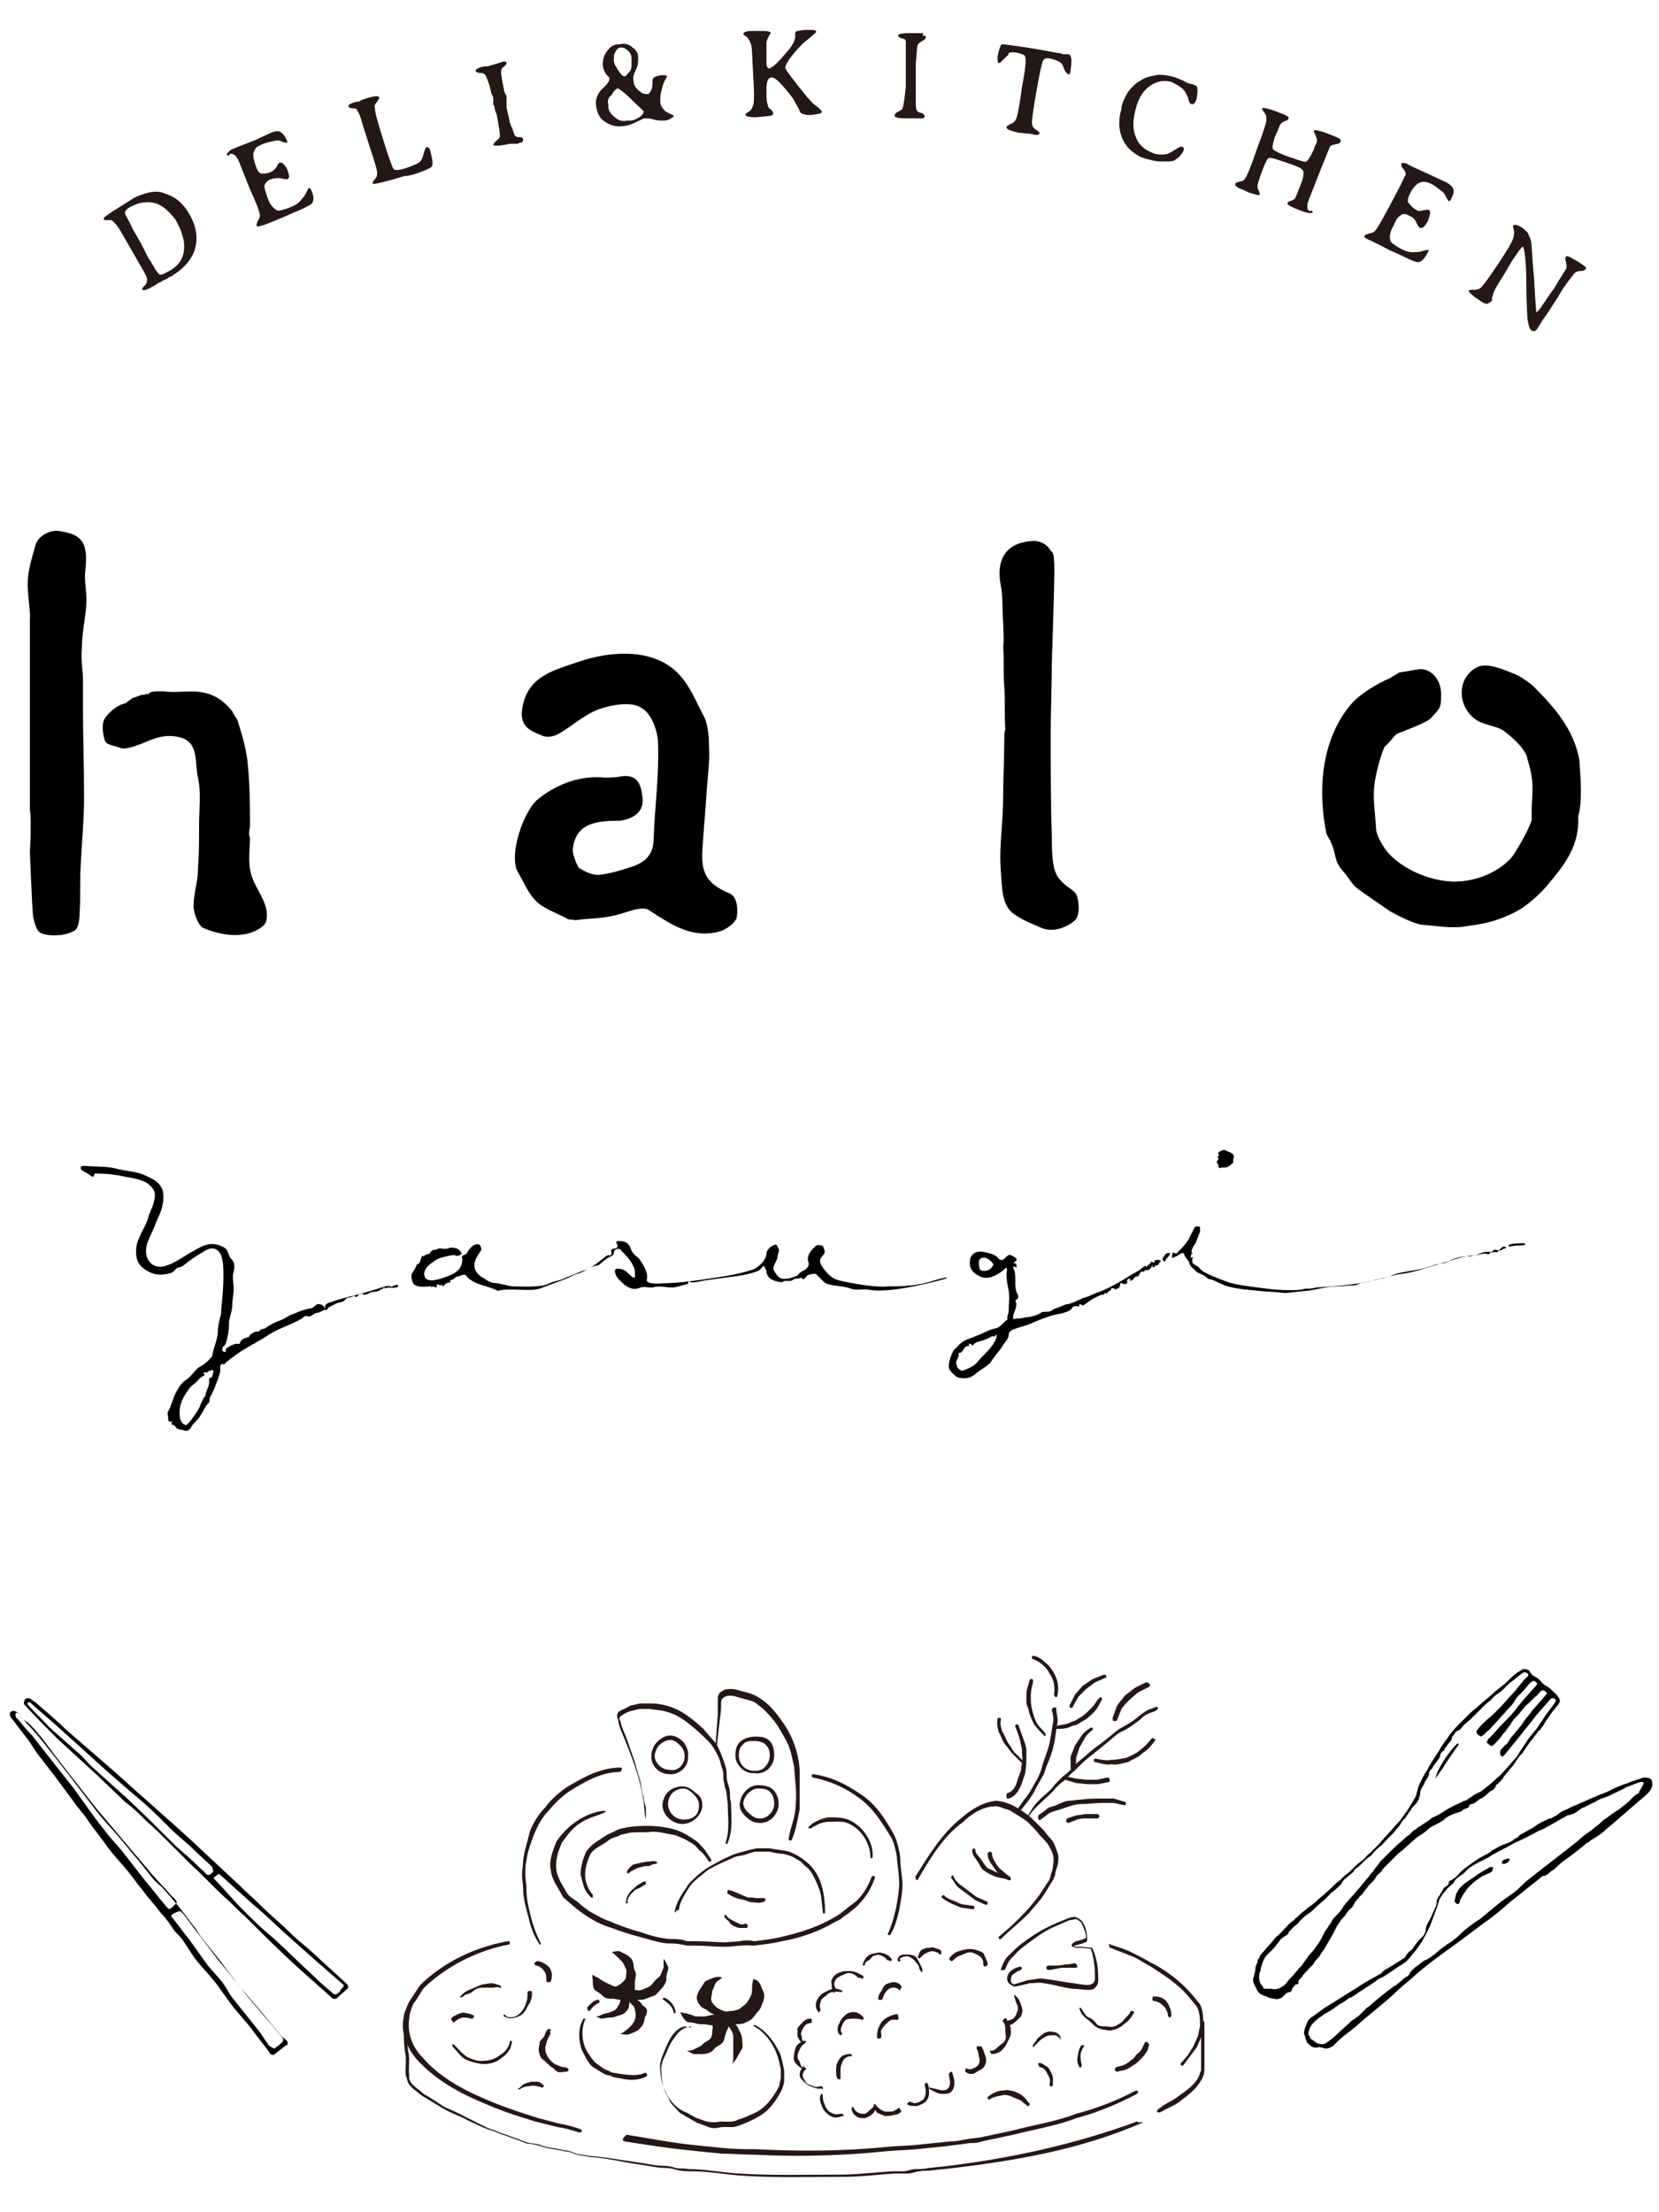 <?xml version="1.0" encoding="utf-8"?>
<!-- Generator: Adobe Illustrator 24.3.0, SVG Export Plug-In . SVG Version: 6.00 Build 0)  -->
<svg version="1.1" id="レイヤー_1" xmlns="http://www.w3.org/2000/svg" xmlns:xlink="http://www.w3.org/1999/xlink" x="0px"
	 y="0px" width="150px" height="200px" viewBox="0 0 150 200" style="enable-background:new 0 0 150 200;" xml:space="preserve">
<style type="text/css">
	.st0{fill:#231815;}
</style>
<g>
	<g>
		<g>
			<path class="st0" d="M12.1,17.9c0.4-0.2,0.9-0.4,1.4-0.5c0.5-0.1,1-0.1,1.4,0.1c1,0.3,1.7,0.9,2.3,2c0.6,1.1,0.7,2.1,0.4,3.1
				c-0.3,0.9-1,1.7-2,2.3l-0.1,0.1L15.4,25l-0.5,0.3c-0.1,0-0.2,0.1-0.2,0.1l-0.4,0.2l-0.3,0.2c-0.7,0.4-1,0.5-1.1,0.4
				s0-0.2,0.2-0.4c0.2-0.2,0.2-0.4,0.2-0.6c0-0.2-0.5-1-1.3-2.4c-0.8-1.4-1.3-2.3-1.5-2.5c-0.2-0.2-0.3-0.3-0.4-0.4
				c-0.1,0-0.2,0-0.4,0c-0.2,0-0.3,0-0.3,0l0-0.1c-0.1-0.1,0.2-0.3,0.8-0.7l1.6-1L12.1,17.9z M12,18.6l-0.2,0.1
				c-0.4,0.2-0.5,0.4-0.5,0.6c0,0.1,0.3,0.5,0.7,1.4l0.8,1.4l0.1,0.2l0.2,0.4l0.1,0.2l0.2,0.4l0.2,0.3l0.3,0.5
				c0.2,0.4,0.4,0.6,0.5,0.7c0.1,0.1,0.4,0,0.7-0.2l0.2-0.1c1.1-0.6,1.5-1.5,1.3-2.8c-0.1-0.4-0.2-0.8-0.4-1.2L16,20.1
				c-0.2-0.4-0.5-0.7-0.8-1c-0.6-0.6-1.3-0.9-2.1-0.8C12.8,18.3,12.4,18.4,12,18.6z"/>
			<path class="st0" d="M20.5,14c0-0.1,0.1-0.2,0.3-0.4c0.1-0.1,0.9-0.4,2.2-0.9l1.5-0.7c0.3-0.1,0.6-0.2,0.8-0.1
				c0.2,0.1,0.4,0.3,0.6,0.7c0.1,0.2,0.1,0.3,0,0.3c0,0-0.2,0-0.4-0.1c-0.2-0.1-0.4-0.1-0.5-0.1c-0.5,0.1-1.1,0.2-1.6,0.5
				c-0.3,0.1-0.4,0.4-0.5,0.7c0,0.4,0.1,0.8,0.3,1.3c0.1,0.3,0.3,0.5,0.5,0.5c0.2,0,0.5,0,0.9-0.2c0.1-0.1,0.3-0.2,0.4-0.4
				c0.1-0.2,0.2-0.4,0.3-0.4c0.1,0,0.2,0,0.3,0.1c0.1,0.1,0.3,0.3,0.4,0.6c0.1,0.3,0.2,0.6,0.1,0.7l-0.1,0.1c-0.1,0-0.3,0-0.7-0.1
				c-0.2,0-0.5,0-0.8,0.1c-0.3,0.1-0.5,0.3-0.6,0.6c0,0.2,0.1,0.5,0.3,1.1c0.2,0.6,0.5,0.9,0.8,1.1c0.2,0.1,0.5,0,1.1-0.2
				c0.5-0.2,0.9-0.4,1.1-0.7c0.2-0.2,0.4-0.5,0.5-0.7c0.1-0.2,0.2-0.4,0.2-0.4c0.1,0,0.1,0,0.2,0.1c0.3,0.6,0.3,1,0.1,1.3
				c-0.1,0.1-0.6,0.4-1.6,0.8l-0.9,0.4c-1.2,0.5-1.9,0.8-2.1,0.8c-0.2,0.1-0.4,0.1-0.4,0c0-0.1,0-0.2,0.1-0.4
				c0.1-0.2,0.2-0.3,0.2-0.5c0-0.3-0.3-1.1-0.9-2.4l-0.8-2c-0.2-0.6-0.4-0.9-0.5-1c-0.1-0.1-0.2-0.2-0.5-0.2
				C20.7,14.1,20.6,14.1,20.5,14z"/>
			<path class="st0" d="M31.9,9.8c-0.2,0-0.4-0.1-0.4-0.2c0-0.1,0.1-0.2,0.4-0.3l0.3-0.1l0.2,0L32.8,9c0.6-0.2,1-0.3,1.2-0.3
				c0.1,0,0.2,0,0.3,0.1c0,0.1-0.1,0.2-0.2,0.4c-0.2,0.2-0.3,0.4-0.2,0.6c0,0.4,0.3,1.4,0.8,3s0.8,2.4,0.9,2.5
				c0.1,0.1,0.5,0.1,1.1-0.1c0.6-0.2,1-0.4,1.2-0.5c0.2-0.2,0.3-0.4,0.4-0.8c0.1-0.4,0.2-0.6,0.3-0.6c0.1,0,0.2,0,0.3,0.3
				c0.2,0.8,0.3,1.3,0.1,1.5c-0.1,0.1-0.7,0.4-1.7,0.7l-0.5,0.1l-0.2,0L36.3,16c-1.7,0.5-2.6,0.7-2.6,0.6c0-0.1,0-0.2,0.2-0.4
				c0.2-0.2,0.2-0.4,0.2-0.6c0-0.2-0.2-0.9-0.6-2.1l-0.7-2.2c-0.2-0.8-0.4-1.2-0.5-1.3C32.3,9.8,32.1,9.8,31.9,9.8z"/>
			<path class="st0" d="M45.4,5.6c0.2-0.1,0.4,0,0.4,0.1c0,0.1-0.1,0.2-0.2,0.3c-0.2,0.1-0.3,0.3-0.3,0.5c0,0.2,0.1,0.8,0.3,1.8
				l0.1,0.2l0.1,0.2L45.8,9l0,0.1c0,0.1,0,0.2,0,0.2l0,0.2l0,0.2l0.1,0.5l0.1,0.4l0.1,0.5l0.1,0.2c0,0.1,0,0.2,0.1,0.2
				c0.1,0.4,0.2,0.7,0.3,0.8c0.1,0.1,0.2,0.1,0.4,0.1c0.2,0,0.3,0.1,0.3,0.2c0,0.2-0.1,0.3-0.3,0.3l-0.2,0.1l-0.1,0
				c-0.1,0-0.2,0-0.2,0l-0.2,0c-0.1,0-0.2,0-0.2,0l-0.5,0.1c-0.6,0.1-0.9,0.1-1,0c0-0.1,0.1-0.2,0.3-0.4c0.2-0.1,0.3-0.3,0.3-0.4
				c0-0.3-0.1-0.9-0.3-2l-0.1-0.2l-0.1-0.4c0-0.1,0-0.2-0.1-0.2l0-0.1c0-0.1,0-0.2,0-0.2l0-0.2c0-0.1,0-0.2-0.1-0.4l-0.1-0.2l0-0.1
				l-0.1-0.4C44.2,7.5,44,7,43.9,6.8c-0.1-0.1-0.2-0.2-0.4-0.2c-0.3,0-0.5-0.1-0.5-0.2c0-0.1,0.2-0.3,0.8-0.4l0.2,0l0.1,0l0.3-0.1
				l0.7-0.2L45.4,5.6z"/>
			<path class="st0" d="M59,7.3c0-0.3,0.2-0.4,0.8-0.5c0.3,0,0.5,0,0.5,0.1c0,0.1-0.1,0.2-0.2,0.4c-0.1,0.2-0.2,0.5-0.3,0.9
				c-0.1,0.4-0.1,0.7-0.1,1c0,0.3,0.2,0.6,0.4,0.8c0.1,0.1,0.3,0.2,0.5,0.3c0.2,0.1,0.3,0.1,0.3,0.2c0,0.1,0,0.1-0.1,0.1
				c-0.2,0.2-0.5,0.3-0.8,0.3s-0.6,0-0.9-0.1s-0.5-0.1-0.8-0.1c-0.1,0-0.3,0.1-0.7,0.3c-0.4,0.2-0.9,0.4-1.3,0.4
				c-0.6,0.1-1.2-0.1-1.6-0.4c-0.5-0.3-0.7-0.8-0.8-1.4s0.1-1.2,0.7-1.7c0.4-0.4,0.5-0.6,0.5-0.8S55,7,54.8,6.7s-0.3-0.6-0.3-0.9
				c0-0.4,0.1-0.8,0.4-1.2S55.5,4,56,4c0.5-0.1,0.9,0,1.2,0.3c0.3,0.2,0.5,0.5,0.5,0.9c0,0.4,0,0.7-0.2,1.1
				c-0.2,0.4-0.3,0.7-0.2,1.1c0,0.3,0.2,0.6,0.6,0.9c0.2,0.2,0.4,0.2,0.7,0.2c0.1,0,0.1-0.1,0.2-0.2C59,8,59,7.7,59,7.3z M55,9.4
				l0,0.2c0,0.4,0.2,0.7,0.6,1c0.3,0.3,0.7,0.4,1.1,0.3l0.3,0c0.2,0,0.5-0.1,0.8-0.3s0.4-0.4,0.4-0.5l0,0c0-0.1-0.4-0.4-1.1-1.1
				c-0.7-0.7-1.2-1-1.2-1c-0.2,0-0.4,0.2-0.6,0.6C55,8.8,54.9,9.1,55,9.4z M55.5,5.4l0,0.1c0,0.2,0.2,0.6,0.5,1
				c0.2,0.3,0.3,0.4,0.5,0.4c0.1,0,0.2-0.2,0.4-0.4s0.2-0.5,0.2-0.7c0,0,0-0.1,0-0.1l0-0.2l0-0.2c0-0.3-0.1-0.5-0.3-0.7
				c-0.2-0.2-0.4-0.3-0.6-0.3l-0.1,0c-0.2,0-0.4,0.2-0.5,0.5C55.5,4.9,55.5,5.1,55.5,5.4z"/>
			<path class="st0" d="M69.3,8.2c0,0.6,0,1,0.1,1.2c0,0.2,0.1,0.4,0.3,0.5c0.1,0.1,0.2,0.2,0.2,0.4c0,0.2-0.5,0.2-1.6,0.3
				c-0.6,0-0.9-0.1-0.9-0.2c0-0.1,0.1-0.2,0.3-0.3c0.2-0.1,0.3-0.3,0.4-0.6c0.1-0.3,0.1-1.2,0-2.7C68,5.1,68,4.2,67.9,4
				c-0.1-0.3-0.2-0.4-0.3-0.6c-0.3-0.2-0.4-0.3-0.4-0.3c0-0.2,0.3-0.3,0.8-0.3l1,0c0.5,0,0.7,0.1,0.7,0.2c0,0-0.1,0.1-0.2,0.3
				c-0.1,0.2-0.2,0.4-0.2,0.6c0,0.3,0,0.9,0,1.8c0,0.3,0.1,0.5,0.3,0.5c0,0,0.1-0.1,0.3-0.2c0.4-0.3,0.9-0.9,1.5-1.6
				c0.3-0.4,0.5-0.8,0.5-1.1l0-0.3c0-0.1,0.1-0.2,0.2-0.2c0.1,0,0.4-0.1,0.9-0.1c0.5,0,0.8,0,0.8,0.2c0,0-0.3,0.3-0.8,0.7
				c-0.3,0.2-0.7,0.6-1.2,1.2c-0.5,0.6-0.8,1.1-0.8,1.3c0,0.2,0.7,1.1,2,2.7c0.3,0.3,0.5,0.6,0.7,0.7c0.4,0.3,0.6,0.5,0.6,0.6
				c0,0.2-0.3,0.2-1,0.3l-0.2,0c-0.3,0-0.6-0.1-0.7-0.2c-0.1-0.1-0.1-0.2-0.2-0.4c-0.1-0.2-0.3-0.5-0.5-0.9C70.7,7.6,70.1,7,69.8,7
				C69.4,7,69.3,7.4,69.3,8.2z"/>
			<path class="st0" d="M83.4,3.2c0.2,0,0.4,0.1,0.3,0.2c0,0.1-0.1,0.2-0.3,0.3S83.1,3.9,83,4c-0.1,0.1-0.1,0.8-0.2,1.8l0,0.2l0,0.2
				l0,0.2l0,0.1c0,0.1,0,0.2,0,0.3l0,0.2l0,0.3l0,0.5l0,0.4l0,0.5l0,0.2c0,0.1,0,0.2,0,0.2c0,0.4,0,0.7,0.1,0.9
				c0.1,0.1,0.2,0.2,0.4,0.2c0.2,0.1,0.3,0.2,0.3,0.3c0,0.2-0.1,0.2-0.4,0.2l-0.2,0l-0.1,0c-0.1,0-0.2,0-0.2,0l-0.2,0
				c-0.1,0-0.2,0-0.2,0l-0.5,0c-0.6,0-1-0.1-0.9-0.3c0-0.1,0.1-0.2,0.3-0.3c0.2-0.1,0.4-0.2,0.4-0.3c0.1-0.3,0.2-0.9,0.3-2l0-0.2
				l0-0.4c0-0.1,0-0.2,0-0.3l0-0.1c0-0.1,0-0.2,0-0.3l0-0.2c0-0.1,0-0.2,0-0.4l0-0.2l0-0.1l0-0.4c0-0.7,0-1.1,0-1.4
				c0-0.2-0.1-0.3-0.3-0.3c-0.3-0.1-0.4-0.2-0.4-0.3c0-0.1,0.3-0.2,0.9-0.2l0.2,0l0.1,0l0.4,0l0.7,0L83.4,3.2z"/>
			<path class="st0" d="M91,11.5c0-0.1,0.2-0.2,0.4-0.3c0.3-0.1,0.4-0.3,0.5-0.5c0.1-0.3,0.3-1.2,0.5-2.8c0.3-1.6,0.4-2.5,0.3-2.7
				c0-0.2-0.2-0.3-0.6-0.4c-0.4-0.1-0.7-0.1-0.9,0C91.2,5,91,5.1,90.9,5.2c-0.3,0.3-0.5,0.5-0.5,0.5c-0.2,0-0.2-0.1-0.2-0.4l0-0.2
				C90.3,4.5,90.5,4,90.6,4c0.1,0,1,0.1,2.9,0.4l2.2,0.4c0.1,0,0.2,0,0.4,0.1l0.4,0c0.2,0,0.3,0.1,0.3,0.2c0.1,0.2,0.1,0.5,0,1.2
				c0,0.3-0.1,0.5-0.2,0.4c-0.1,0-0.3-0.2-0.4-0.5c-0.1-0.3-0.2-0.5-0.4-0.6c-0.2-0.1-0.4-0.2-0.8-0.3c-0.4-0.1-0.6,0-0.7,0.2
				c-0.1,0.2-0.3,1.1-0.6,2.8c-0.3,1.7-0.4,2.6-0.4,2.8c0,0.2,0.1,0.4,0.2,0.5c0,0,0.1,0.1,0.3,0.2c0.1,0.1,0.2,0.2,0.2,0.2
				c0,0.2-0.2,0.2-0.4,0.2l-0.4-0.1L92.1,12C91.3,11.8,91,11.7,91,11.5z"/>
			<path class="st0" d="M101.4,9.7c0.1-0.5,0.3-0.9,0.6-1.4c0.3-0.4,0.7-0.8,1.1-1c0.4-0.3,0.9-0.4,1.4-0.5c0.5-0.1,0.9,0,1.4,0.1
				s0.8,0.3,1.1,0.4c0.3,0.2,0.6,0.3,0.8,0.3c0.2,0.1,0.3,0.1,0.4,0.2c0.1,0.2,0.1,0.5,0,1.1c-0.1,0.4-0.3,0.6-0.5,0.5
				c-0.1,0-0.2-0.2-0.3-0.6c-0.1-0.3-0.3-0.6-0.4-0.7c-0.3-0.3-0.7-0.5-1.1-0.7c-0.8-0.2-1.5,0-2.1,0.5c-0.5,0.4-0.9,1.1-1.1,1.9
				c-0.3,1.1-0.3,1.9,0,2.6c0.3,0.8,0.9,1.2,1.7,1.5c0.4,0.1,0.9,0.1,1.2,0c0.2-0.1,0.4-0.2,0.7-0.4s0.5-0.3,0.6-0.2
				c0.1,0,0.2,0.1,0.1,0.3c0,0.2-0.2,0.3-0.3,0.5c-0.2,0.2-0.4,0.3-0.5,0.4c-0.2,0.1-0.5,0.1-0.9,0.1c-0.4,0-0.8,0-1.1-0.1l-0.4-0.1
				c-0.5-0.1-0.9-0.3-1.3-0.6c-0.8-0.6-1.2-1.4-1.3-2.4c0-0.5,0-1,0.2-1.5L101.4,9.7z"/>
			<path class="st0" d="M118.7,19.2c-0.1,0.1-0.5,0.1-1.2-0.2c-0.8-0.3-1.1-0.5-1.1-0.6c0-0.1,0.1-0.2,0.2-0.2
				c0.3-0.1,0.5-0.2,0.5-0.3c0.1-0.1,0.2-0.5,0.5-1.2c0.3-0.7,0.3-1.2,0.2-1.3c-0.1-0.2-0.6-0.4-1.5-0.7c-0.9-0.3-1.4-0.5-1.6-0.4
				c-0.1,0-0.3,0.4-0.6,1.2s-0.4,1.2-0.4,1.3c0,0.1,0,0.3,0.1,0.4c0.1,0.2,0.1,0.3,0.1,0.4c0,0.1-0.4,0-1-0.2l-0.2-0.1l-0.2-0.1
				c-0.6-0.2-0.9-0.4-0.8-0.6c0-0.1,0.2-0.1,0.4-0.2c0.2,0,0.4-0.1,0.5-0.3c0.1-0.1,0.5-1,1-2.5c0.6-1.6,0.9-2.5,0.9-2.7
				c0-0.3,0-0.5-0.1-0.6c-0.2-0.3-0.3-0.4-0.3-0.5c0.1-0.1,0.6,0,1.6,0.4c0.6,0.2,0.9,0.4,0.8,0.5c0,0.1-0.1,0.2-0.2,0.2
				c-0.3,0.1-0.4,0.2-0.5,0.3c-0.1,0.1-0.2,0.5-0.5,1.1c-0.2,0.6-0.3,1-0.2,1.2c0.1,0.1,0.6,0.4,1.5,0.7c0.9,0.3,1.4,0.5,1.5,0.4
				c0.1,0,0.3-0.3,0.5-0.7l0.1-0.2l0.1-0.2c0-0.1,0.1-0.3,0.2-0.5c0.1-0.2,0.1-0.4,0-0.6l-0.1-0.3c-0.1-0.1-0.1-0.2-0.1-0.3
				c0-0.1,0.6,0,1.8,0.5c0.5,0.2,0.7,0.3,0.6,0.5c0,0.1-0.1,0.2-0.3,0.2c-0.3,0.1-0.5,0.1-0.6,0.2c-0.1,0.1-0.3,0.7-0.8,1.9
				l-1.1,2.8c-0.2,0.4-0.2,0.8-0.2,0.9c0,0.1,0.1,0.2,0.2,0.3C118.6,19,118.7,19.1,118.7,19.2z"/>
			<path class="st0" d="M126.7,14.8c0-0.1,0.2-0.1,0.5,0c0.1,0.1,0.8,0.4,2.1,1l1.5,0.7c0.3,0.2,0.5,0.3,0.6,0.6
				c0.1,0.2,0,0.5-0.2,0.9c-0.1,0.2-0.2,0.2-0.2,0.2c0,0-0.1-0.1-0.2-0.3c-0.1-0.2-0.2-0.4-0.3-0.5c-0.4-0.3-0.8-0.7-1.4-0.9
				c-0.3-0.1-0.6-0.1-0.9,0.1s-0.6,0.6-0.8,1.1c-0.1,0.3-0.2,0.5,0,0.7s0.3,0.4,0.7,0.6c0.1,0.1,0.3,0.1,0.6,0c0.3,0,0.4-0.1,0.5,0
				c0.1,0,0.1,0.1,0.1,0.3c0,0.1-0.1,0.4-0.2,0.7c-0.2,0.3-0.3,0.5-0.5,0.6l-0.2,0c-0.1,0-0.2-0.2-0.4-0.6c-0.1-0.2-0.3-0.4-0.6-0.5
				c-0.3-0.2-0.6-0.2-0.8,0c-0.2,0.1-0.4,0.4-0.6,0.9c-0.3,0.5-0.4,1-0.3,1.3c0,0.2,0.3,0.4,0.8,0.7c0.5,0.3,0.9,0.4,1.2,0.4
				c0.3,0,0.6,0,0.9-0.1c0.3-0.1,0.4-0.1,0.5-0.1c0.1,0,0.1,0.1,0,0.2c-0.3,0.6-0.6,0.9-0.9,0.9c-0.2,0-0.7-0.2-1.7-0.7l-0.9-0.4
				c-1.1-0.6-1.8-0.9-2-1c-0.2-0.1-0.3-0.2-0.2-0.3c0-0.1,0.2-0.1,0.4-0.2c0.2,0,0.4-0.1,0.5-0.2c0.2-0.2,0.6-0.9,1.3-2.2l1-1.9
				c0.3-0.6,0.4-0.9,0.5-1c0-0.1,0-0.3-0.2-0.5C126.7,15.1,126.7,14.9,126.7,14.8z"/>
			<path class="st0" d="M134.6,27.4c-0.1,0.1-0.3,0.1-0.6-0.1l-0.6-0.4c-0.4-0.3-0.6-0.5-0.6-0.6c0-0.1,0.2-0.1,0.5-0.1
				c0.3,0,0.5-0.1,0.6-0.2c0.3-0.3,0.8-1,1.6-2.2c0.8-1.2,1.2-1.9,1.3-2.2c0.1-0.3,0.1-0.5,0.1-0.7c-0.1-0.3-0.1-0.5-0.1-0.5
				c0.1-0.1,0.2-0.1,0.5,0c0.4,0.2,0.6,0.4,0.8,0.6c0.1,0.2,0.2,0.4,0.3,0.7c0.1,0.2,0.1,1.4,0.3,3.4c0.1,2,0.2,3,0.2,3.1
				c0.1,0.1,0.5-0.5,1.3-1.7l0.3-0.4l0.3-0.5c0.4-0.7,0.7-1.1,0.8-1.3c0.1-0.2,0-0.4,0-0.6c-0.1-0.2-0.1-0.4,0-0.5
				c0.1-0.1,0.3,0,0.8,0.3l0.2,0.1c0.6,0.4,0.9,0.6,0.8,0.7c-0.1,0.1-0.2,0.2-0.5,0.2c-0.3,0-0.5,0.1-0.7,0.4
				c-0.3,0.4-0.8,1-1.3,1.9l-1.1,1.7c-0.1,0.1-0.2,0.3-0.3,0.4l-0.3,0.5c-0.2,0.3-0.3,0.5-0.4,0.5c-0.1,0.1-0.2,0-0.3,0
				c-0.2-0.1-0.3-0.5-0.4-1.1c0-0.3-0.1-1.4-0.1-3.4s-0.2-3-0.3-3.1c-0.1,0-0.4,0.4-1,1.3l-0.7,1.2c-0.5,0.8-0.9,1.4-1,1.8
				c0,0.1-0.1,0.2-0.1,0.4l0,0.2C134.7,27.3,134.7,27.4,134.6,27.4z"/>
		</g>
	</g>
	<g>
		<g id="CekHhr_3_">
			<g>
				<path d="M51.2,83c-0.8-0.4-2.1-0.9-2.7-1.5c-0.8-0.8-1.1-1.7-1.7-2.7c-0.8-1.5,0.5-5.5,1.9-6.6c1.8-1.4,3.8-2.1,6-1.9
					c0.5,0,0.9,0,1.4-0.1c1.7-0.3,1.9,1,2,2c0.1,1.2-0.8,1.8-2,2c-2.2,0-4,0.2-4.3,2.5c-0.1,0.4,0.4,1.7,0.6,1.8
					c0.5,0.3,1.1,0.6,1.7,0.6c1-0.1,2-0.4,2.9-0.7c1.3-0.4,2.1-1.1,2.1-2.6c0.1-2.8,0.5-5.7,0.4-8.5c0-1.2-0.6-2.8-1.5-3.3
					c-0.9-0.6-2.6-0.3-3.8,0.1c-1.4,0.5-2.5,1.6-3.8,2.3c-0.4,0.2-1,0.3-1.4,0.1c-0.9-0.4-2-0.7-1.8-2.3c0.4-3.1,2.9-3.6,5.2-4.4
					c2.7-0.9,5.9-1.1,8.1,0.4c1.5,1,2.2,2.7,3,4.3c0.5,0.8,0.6,1.9,0.6,2.9c0.1,1.3-0.1,2.7-0.2,4c-0.1,1.9-0.3,3.7-0.4,5.6
					c-0.1,2,0.5,2.9,2.3,3.7c1,0.3,0.9,1.7,0.8,2.3c-0.2,0.5-0.9,1-1.5,1.2c-2.5,0.7-4.4-0.6-6.4-1.9c-0.7-0.5-2.2,0.3-3.3,0.5
					C54,83.1,53.2,83,52,83.2C51.9,83.1,51.3,83.2,51.2,83z"/>
				<path d="M121.3,78.6c-0.7-0.8-0.5-1.6-1-2.5c0.1,0-0.4-0.6-0.4-0.9c-0.9-4.6-0.1-9,2.5-11.8c0.7-0.7,2.1-1.6,3.3-2.1
					c0.1-0.1,0.7-0.4,0.8-0.5c0.7-0.1,1.2-0.2,1.8-0.3c0.9-0.1,1.9,0.7,2,2.1c0,1.4,0,1.3-0.9,2.3c-0.3,0.4-2.5,1.2-3,1.4
					c-0.3,0.1-0.7,0.8-1.2,1.2c-0.3,0.6-0.7,2-0.9,3.2c-0.2,1.3,0,2.5,0.1,3.9c0,0.4,0,0.9,0.8,2.1s3.1,2.8,6,3
					c2.8,0.1,5-1.4,5.7-2.5c0.7-1.1,1.4-2.4,1.6-3.1c-0.1-2.3,0.4-2.9-0.4-5.5c-0.1-0.8-1.3-1.9-2.1-2.5c-0.7-0.5-1.7-0.5-2.5-1
					c-1.8-1.2-1.8-3.9,0.1-4.8c0.9-0.4,2.3,0.2,3.5,0.7c0.3,0.1,1.3,0.8,1.5,1c2.1,2.1,3.7,4,4.2,6.7c0.1,1.5,0.3,3.7-0.1,5.1
					c0.1,2.6-1.1,4.2-2.6,6c-0.7,0.9-2.1,2.2-3.2,2.7c-1.4,0.7-2.5,1-4.1,1.2c-1.4,0.3-2.9,0-4.3-0.1c-0.6-0.1-1.7-0.6-2.8-1.2
					c-0.7-0.5-2.5-1.7-3-2.1S122,79.4,121.3,78.6z"/>
				<path d="M90.8,67.4c0-0.7,0-1.4,0.1-1.4c-0.1-1.5,0-2.5-0.1-4c0,0,0,0,0,0c-0.1-1,0-2.6-0.1-3.5c0.1-0.5,0-1.9,0-2.3
					c-0.1-1.3,0-2-0.2-3.2c-0.5-2.5,0.5-4,3-4.1c0.5,0,1.2,0.3,1.5,0.9c0.2,0.1,0.3,0.4,0.3,0.9c0.1,0.5-0.1,6.1-0.2,9.2
					c0,1.7-0.1,4.7-0.1,6.4c0,2.6,0,6.7,0.1,9.2c0,2.2,0.1,3.4,0.8,4.1c0.7,0.8,1.3,0.8,1.5,1.5s0.2,1.7-0.2,2.1
					c-0.8,0.7-2,1.1-3,0.7c-0.9-0.4-1.8-0.7-2.7-1.4c-0.9-0.8-0.9-2.2-1-3.6c-0.2-2.5,0.2-4.3,0.2-6.8
					C90.7,70.8,90.8,68.2,90.8,67.4z"/>
			</g>
		</g>
		<path d="M2.7,77c0.1-1.4,0.1-3.7,0-3.7c0-2.1,0-7.3,0-7.4c0-3.7,0-6.9,0-10.1c0.1,0-0.2-2-0.2-3c0-1.2,0.4-2.4,0.7-3.5
			c0.3-1,1.5-1.4,2.1-1.3c2.2,0.3,2.7,1.1,2.4,3.7c-0.1,1,0.2,2,0.1,3c-0.1,1.3-0.4,2.6-0.4,4c-0.1,0.9,0.1,1.9,0.1,2.8
			c0,0.8,0,1.5,0,2.3c0,2.8,0.1,5.5,0.1,8.3c0,2-0.2,4-0.3,6.1c-0.1,1.4,0,2.8-0.1,4.3c0,0.6-0.1,1.6-0.6,1.7
			c-0.9,0.5-2.3,0.4-2.8,0.2S3.2,83.7,3,82.9C2.9,82.2,2.7,76.9,2.7,77z"/>
		<path d="M22.6,75.7c0,1.1-0.2,2.3,0.1,3.3c0.3,1.1,0.9,1.7,1.3,2.9c0.2,0.6,0.2,1.5-0.2,1.8c-1.8,1.5-4.5,0.6-5.4,0.2
			c-0.4-0.1-0.9-1.3-0.9-2c0-1.1,0.4-2.2,0.4-3.3c0.1-1.4,0.1-2.8,0.1-4.1c0-1.4,0.2-2.8-0.1-4.2c-0.3-1.3,0.1-3.1-1.5-3.6
			c-1.3-0.4-2.4,0-3.5,0.5c-0.8,0.3-1.6,0.6-2.1,0.4c-0.4-0.2-1.1-0.2-1.3-0.6c-0.2-0.5-0.3-1.5-0.1-1.9c0.2-0.5,1.2-1.4,1.9-1.5
			c0.2-0.1,0.4-0.3,0.7-0.5c0.1,0,0.8-0.3,0.9-0.3c0.2,0.1,0.4-0.2,0.5,0c0.1-0.3,0.7-0.3,0.8-0.3c0,0,0.5,0,0.6,0
			c2,0.3,4.1-0.8,6.2,1.8c0.1,0.3,0.4,0.6,0.5,0.9c0.4,1.3,0.8,2.6,0.9,3.9c0.2,1.9,0.2,3.8,0.2,5.7C22.5,75.1,22.5,75.7,22.6,75.7z
			"/>
	</g>
	<g>
		<g>
			<g id="MFvlQb_1_">
				<g>
					<path d="M113.8,177.1c0.1-0.1,0.1-0.3,0.2-0.4c0.3-0.3,0.5-0.6,0.8-0.9c0.2-0.2,0.4-0.5,0.6-0.7c0.4-0.3,0.7-0.7,1-1
						c0.2-0.2,0.4-0.4,0.6-0.5c0.1-0.1,0.1-0.2,0.2-0.2c0.2-0.2,0.5-0.5,0.8-0.7c0.3-0.3,0.7-0.5,1-0.8c0.3-0.3,0.6-0.5,0.9-0.8
						c0.4-0.3,0.7-0.7,1.1-1c0.3-0.2,0.5-0.5,0.8-0.7c0.4-0.3,0.7-0.7,1.1-1c0.1-0.1,0.3-0.2,0.5-0.4c0.1-0.1,0.2-0.3,0.4-0.4
						c0.3-0.3,0.5-0.5,0.8-0.8c0.3-0.3,0.6-0.7,0.9-1c0.3-0.3,0.5-0.6,0.8-0.9c0.4-0.4,0.7-0.9,1-1.3c0.2-0.3,0.4-0.7,0.6-1
						c0.2-0.3,0.2-0.6,0.3-0.9c0-0.1,0.1-0.2,0.1-0.3c0.2-0.4,0.4-0.9,0.7-1.3c0.3-0.6,0.7-1.2,1.1-1.8c0.2-0.4,0.5-0.8,0.8-1.2
						c0.3-0.5,0.7-0.9,1.1-1.3c0.3-0.3,0.6-0.6,0.9-0.9c0.7-0.6,1.4-1.2,2.1-1.8c0.4-0.4,0.9-0.7,1.3-1.1c0.3-0.3,0.6-0.6,0.9-0.8
						c0.2-0.1,0.3-0.2,0.5-0.3c0.2,0,0.5,0,0.6,0.2c0.1,0.2,0.3,0.4,0.5,0.5c0.3,0.1,0.5,0.4,0.7,0.6c0.2,0.2,0.5,0.3,0.7,0.5
						c0.3,0.3,0.6,0.5,0.8,0.9c0.1,0.2,0,0.3-0.1,0.5c-0.2,0.2-0.3,0.4-0.5,0.6c-0.2,0.3-0.5,0.7-0.7,1c-0.1,0.2-0.2,0.4-0.4,0.6
						c0,0.1-0.1,0.1-0.2,0.2c-0.2,0.3-0.4,0.5-0.6,0.8c-0.1,0.1-0.2,0.2-0.3,0.4c-0.2,0.2-0.3,0.5-0.5,0.7c-0.1,0.2-0.3,0.3-0.4,0.5
						c-0.2,0.2-0.3,0.5-0.5,0.7c-0.1,0.2-0.3,0.3-0.4,0.5c-0.2,0.2-0.3,0.4-0.5,0.6c0,0,0,0,0,0.1c-0.1,0.1-0.2,0.1-0.2,0.2
						c-0.1,0.1-0.2,0.2-0.3,0.3c-0.1,0-0.2,0.2-0.2,0.3c-0.1,0.1-0.2,0.3-0.4,0.3c0,0,0,0-0.1,0.1c-0.3,0.2-0.5,0.5-0.8,0.6
						c-0.3,0.1-0.5,0.5-0.9,0.5c-0.1,0-0.1,0.1-0.2,0.2c0,0,0,0,0,0.1c-0.2,0.1-0.3,0.1-0.5,0.2c-0.1,0.1-0.2,0.2-0.3,0.2
						c-0.2,0.1-0.4,0.1-0.6,0.2c-0.2,0.1-0.5,0.2-0.7,0.4c0,0-0.1,0-0.1,0.1c-0.1,0.1-0.2,0.1-0.3,0.2c-0.1,0-0.1,0.1-0.2,0.1
						c-0.3,0.2-0.7,0.3-1,0.6c-0.3,0.3-0.7,0.5-1.1,0.8c-0.3,0.3-0.7,0.6-1,0.9c-0.2,0.2-0.4,0.3-0.6,0.5c-0.3,0.3-0.5,0.5-0.8,0.8
						c-0.1,0.1-0.2,0.2-0.3,0.3c-0.1,0.1-0.2,0.2-0.3,0.3c-0.1,0.3-0.4,0.4-0.6,0.7c0,0,0,0,0,0c-0.1,0.3-0.4,0.5-0.6,0.7
						c-0.2,0.3-0.4,0.5-0.6,0.8c-0.1,0.1-0.2,0.2-0.3,0.3c-0.1,0.2-0.3,0.3-0.4,0.5c0,0.1-0.1,0.1-0.1,0.2c0,0,0,0.1-0.1,0.1
						c0,0,0,0.1,0,0.1c-0.3,0.2-0.5,0.5-0.7,0.8c-0.3,0.3-0.5,0.6-0.7,0.9c-0.1,0.2-0.2,0.4-0.3,0.6c-0.1,0.2-0.3,0.5-0.4,0.7
						c-0.1,0.2-0.3,0.5-0.4,0.7c-0.1,0.2-0.3,0.4-0.4,0.6c-0.1,0.2-0.3,0.4-0.5,0.6c-0.1,0.2-0.2,0.4-0.4,0.5
						c-0.2,0.3-0.5,0.5-0.7,0.8c-0.1,0.2-0.3,0.3-0.4,0.5c0,0,0,0.1,0,0.1c0,0.1,0,0.2-0.2,0.2c-0.1,0-0.2,0.2-0.3,0.3
						c0,0-0.1,0.1-0.1,0.2c0,0.1-0.1,0.2-0.2,0.2c-0.2,0-0.4,0.2-0.5,0.3c-0.1,0.1-0.1,0.1-0.2,0.2c-0.2,0.1-0.4,0.2-0.7,0.1
						c-0.2,0-0.5-0.1-0.7-0.2c-0.3-0.1-0.6-0.2-0.8-0.5c-0.1-0.2-0.2-0.4-0.3-0.6c-0.1-0.2-0.1-0.3-0.1-0.5c0-0.1,0.1-0.2,0.1-0.3
						c0-0.2,0.1-0.3,0.1-0.5c0-0.3,0.1-0.5,0.2-0.7C113.7,177.1,113.8,177.1,113.8,177.1z M129.5,159.9c-0.2,0.1-0.3,0.3-0.3,0.5
						c0,0,0,0.1,0,0.1c-0.1,0.2-0.2,0.3-0.3,0.5c-0.1,0.1-0.1,0.3-0.2,0.4c-0.2,0.3-0.3,0.5-0.3,0.8c0,0.1-0.1,0.3-0.1,0.4
						c-0.1,0.3-0.3,0.5-0.5,0.7c-0.1,0.1-0.2,0.2-0.2,0.3c-0.2,0.2-0.3,0.4-0.5,0.7c0,0.1-0.1,0.1-0.1,0.1c-0.2,0.2-0.3,0.4-0.5,0.7
						c-0.1,0.1-0.1,0.2-0.2,0.2c-0.1,0.2-0.3,0.4-0.4,0.5c-0.2,0.2-0.4,0.4-0.6,0.6c-0.2,0.2-0.3,0.4-0.5,0.5
						c-0.2,0.2-0.5,0.4-0.7,0.7c-0.1,0.1-0.1,0.2-0.2,0.2c-0.3,0.2-0.5,0.4-0.8,0.7c-0.1,0.1-0.2,0.2-0.2,0.2
						c-0.1,0.1-0.3,0.2-0.4,0.3c0,0-0.1,0.1-0.1,0.2c-0.2,0.2-0.5,0.4-0.7,0.6c-0.2,0.1-0.3,0.3-0.4,0.5c-0.3,0.3-0.6,0.6-0.9,0.8
						c-0.2,0.2-0.3,0.3-0.5,0.5c-0.3,0.3-0.7,0.6-1,0.9c-0.2,0.2-0.4,0.4-0.6,0.5c-0.3,0.2-0.6,0.5-0.8,0.7
						c-0.2,0.3-0.6,0.5-0.8,0.8c-0.1,0.1-0.2,0.1-0.2,0.3c0,0,0,0-0.1,0.1c-0.1,0.1-0.2,0.1-0.3,0.2c-0.2,0.1-0.4,0.3-0.5,0.5
						c-0.2,0.2-0.3,0.4-0.4,0.5c-0.2,0.2-0.3,0.3-0.5,0.5c-0.2,0.2-0.3,0.3-0.4,0.5c-0.1,0.2-0.2,0.5-0.3,0.8c0,0.1,0,0.3-0.1,0.4
						c-0.1,0.4-0.1,0.9,0.2,1.2c0,0,0.1,0.1,0.1,0.1c0,0.2,0.1,0.2,0.3,0.2c0.2,0,0.4,0,0.5,0c0.2,0.1,0.4,0,0.5,0
						c0.2,0,0.4-0.2,0.6-0.3c0,0,0.1-0.1,0.1-0.1c0,0,0.1-0.1,0.1-0.1c0.2-0.3,0.5-0.6,0.7-0.8c0.1-0.2,0.3-0.3,0.4-0.5
						c0.1-0.1,0.2-0.2,0.3-0.3c0.2-0.3,0.5-0.7,0.7-1c0.1-0.1,0.2-0.2,0.3-0.3c0.3-0.4,0.6-0.8,0.8-1.2c0.1-0.2,0.2-0.4,0.3-0.6
						c0.2-0.2,0.3-0.5,0.5-0.7c0.1-0.2,0.2-0.4,0.4-0.6c0.3-0.3,0.6-0.6,0.8-1c0.4-0.5,0.9-1,1.3-1.5c0.2-0.2,0.4-0.5,0.6-0.7
						c0.1-0.2,0.3-0.3,0.4-0.5c0.1-0.2,0.3-0.3,0.4-0.5c0.2-0.3,0.4-0.5,0.6-0.8c0.3-0.3,0.6-0.6,0.9-0.9c0.3-0.3,0.7-0.7,1.1-1
						c0.2-0.2,0.4-0.4,0.6-0.5c0.1-0.1,0.2-0.2,0.3-0.3c0.1-0.1,0.2-0.2,0.3-0.2c0.1-0.1,0.2-0.2,0.4-0.3c0.3-0.2,0.6-0.4,0.9-0.6
						c0.1-0.1,0.2-0.2,0.3-0.2c0.4-0.2,0.8-0.4,1.2-0.7c0.5-0.3,1-0.5,1.4-0.7c0.1-0.1,0.2-0.1,0.3-0.1c0.3-0.2,0.6-0.4,0.9-0.6
						c0.2-0.1,0.5-0.2,0.7-0.4c0.4-0.3,0.9-0.7,1.3-1.1c0.3-0.2,0.5-0.5,0.7-0.7c0.3-0.3,0.5-0.6,0.8-0.9c0.2-0.2,0.4-0.5,0.5-0.7
						c0.2-0.3,0.4-0.6,0.6-0.9c0.3-0.5,0.7-0.9,1-1.3c0.2-0.3,0.4-0.6,0.6-0.9c0.3-0.5,0.7-0.9,1-1.4c0.1-0.1,0.1-0.2,0-0.3
						c-0.1-0.1-0.3-0.1-0.4,0c-0.6,0.7-1.2,1.3-1.7,2c-0.4,0.5-0.8,1-1.2,1.5c-0.4,0.5-0.9,1.1-1.3,1.6c0,0-0.1,0.1-0.2,0.1
						c-0.2-0.1-0.2-0.4-0.1-0.6c0.2-0.2,0.3-0.4,0.5-0.5c0.2-0.2,0.3-0.5,0.5-0.7c0.4-0.5,0.8-0.9,1.1-1.4c0.2-0.3,0.5-0.6,0.7-0.9
						c0.4-0.5,0.9-1,1.3-1.5c0.1-0.1,0.1-0.1,0-0.2c0,0-0.1-0.1-0.1-0.1c-0.1-0.1-0.3-0.1-0.4,0c-0.2,0.2-0.3,0.4-0.5,0.5
						c-0.2,0.2-0.4,0.4-0.6,0.6c-0.1,0.1-0.3,0.2-0.4,0.4c-0.2,0.2-0.4,0.5-0.6,0.7c-0.2,0.2-0.4,0.4-0.5,0.6
						c-0.1,0.1-0.1,0.1-0.1,0.2c0,0-0.1,0.1-0.1,0.1c-0.1,0.1-0.2,0.3-0.3,0.4c-0.1,0.2-0.3,0.3-0.4,0.5c-0.2,0.3-0.5,0.6-0.7,0.8
						c-0.2,0.2-0.3,0.2-0.5,0c-0.1-0.1-0.1-0.1-0.2-0.2c0,0,0.1-0.1,0.1-0.1c0-0.2,0.1-0.2,0.2-0.3c0.4-0.4,0.8-0.9,1.2-1.3
						c0.5-0.5,1-1,1.4-1.6c0.2-0.2,0.4-0.5,0.6-0.7c0.3-0.3,0.5-0.6,0.8-0.9c0.1-0.1,0.2-0.2,0.3-0.4c-0.1-0.1-0.2-0.2-0.2-0.2
						c-0.1,0-0.2-0.1-0.2,0c-0.1,0-0.2,0.1-0.3,0.2c-0.2,0.2-0.4,0.5-0.6,0.7c-0.1,0.1-0.2,0.2-0.4,0.4c-0.2,0.2-0.3,0.4-0.5,0.7
						c-0.2,0.3-0.5,0.5-0.7,0.8c-0.4,0.4-0.7,0.8-1.1,1.2c-0.2,0.2-0.3,0.4-0.5,0.5c0,0,0,0,0,0c-0.2,0.2-0.4,0.4-0.6,0.5
						c-0.1-0.1-0.2-0.1-0.3-0.2c-0.1-0.1-0.1-0.2-0.1-0.3c0.2-0.3,0.4-0.5,0.7-0.8c0.3-0.3,0.6-0.5,0.9-0.8c0.5-0.5,0.9-0.9,1.3-1.4
						c0.3-0.3,0.6-0.6,0.8-0.9c0.3-0.3,0.5-0.7,0.9-1c0,0,0.1-0.2,0.1-0.2c-0.1-0.2-0.4-0.3-0.6-0.1c-0.3,0.2-0.6,0.5-0.9,0.7
						c-0.4,0.3-0.7,0.7-1.1,1c-0.3,0.2-0.6,0.4-0.8,0.7c-0.3,0.2-0.5,0.4-0.8,0.7c-0.2,0.2-0.4,0.4-0.6,0.6c-0.3,0.3-0.6,0.6-1,0.9
						c-0.2,0.2-0.4,0.6-0.7,0.6c0,0,0,0,0,0c-0.1,0.1-0.2,0.3-0.3,0.4c0,0-0.1,0.1-0.1,0.1c0,0.3-0.2,0.5-0.4,0.7
						c-0.1,0.2-0.2,0.3-0.3,0.4c0,0.1,0,0.2-0.1,0.2c-0.2,0.1-0.3,0.3-0.3,0.5c0,0.1-0.1,0.1-0.1,0.2c-0.1,0.1-0.2,0.3-0.3,0.4
						C129.5,159.8,129.5,159.8,129.5,159.9z"/>
					<path d="M131.8,157.6c0,0,0.1,0.1,0.1,0.1c-0.2,0.3-0.5,0.7-0.7,1c-0.2,0.3-0.4,0.6-0.6,0.9c-0.2,0.4-0.6,0.8-0.8,1.2
						c0,0,0,0,0,0C129.8,160.2,131,158.3,131.8,157.6z"/>
				</g>
			</g>
		</g>
		<g id="is2kq2_1_">
			<g>
				<path d="M118.2,184.7c-0.1-0.2-0.2-0.6-0.3-0.9c0-0.2,0.1-0.5,0.2-0.7c0-0.1,0.1-0.2,0.1-0.3c0.1-0.2,0.3-0.4,0.5-0.5
					c0.4-0.3,0.7-0.5,1.1-0.8c1-0.6,1.9-1.2,2.9-1.8c0.7-0.5,1.5-0.9,2.2-1.3c0.1-0.1,0.1-0.2,0.2-0.2c0.1-0.1,0.2-0.2,0.3-0.2
					c0.5-0.3,1.1-0.7,1.6-1c0.1-0.1,0.1-0.2,0.2-0.3c0.1-0.2,0.3-0.3,0.5-0.5c0.2-0.3,0.4-0.6,0.7-0.9c0.1-0.1,0.2-0.2,0.3-0.3
					c0.1-0.2,0.2-0.3,0.2-0.5c0-0.4,0.2-0.6,0.4-1c0.2-0.4,0.3-0.7,0.5-1.1c0.1-0.2,0.1-0.4,0.1-0.6c0.1-0.2,0.3-0.5,0.4-0.7
					c0.1-0.1,0.1-0.2,0.2-0.3c0-0.1,0.1-0.2,0.2-0.2c0.1-0.1,0.3-0.2,0.3-0.4c0-0.1,0.1-0.2,0.2-0.2c0.3-0.2,0.6-0.4,0.8-0.7
					c0.3-0.3,0.6-0.5,1-0.8c0.3-0.2,0.7-0.5,1.1-0.7c0.2-0.1,0.4-0.2,0.7-0.4c0.1-0.1,0.2-0.2,0.3-0.2c0.3-0.2,0.7-0.4,1-0.5
					c0.3-0.1,0.6-0.2,0.9-0.5c0,0,0,0,0,0c0.2,0,0.3-0.2,0.4-0.3c0.4-0.2,0.7-0.4,1.1-0.6c0.2-0.1,0.4-0.3,0.6-0.4
					c0.3-0.2,0.6-0.3,1-0.5c0.1,0,0.2,0,0.3-0.1c0.2-0.1,0.4-0.2,0.5-0.3c0.3-0.3,0.8-0.4,1.1-0.6c0.2-0.1,0.5-0.2,0.7-0.3
					c0.9-0.4,1.8-0.8,2.6-1.1c0.6-0.3,1.2-0.6,1.9-0.8c0.4-0.2,0.9-0.3,1.4-0.5c0.2,0,0.4,0,0.6,0.1c0.2,0.1,0.2,0.4,0.2,0.6
					c-0.1,0.5-0.4,0.7-0.7,1c-1.2,1-2.3,2-3.5,3c-0.4,0.4-0.9,0.7-1.4,1c-0.1,0.1-0.2,0.2-0.3,0.2c-0.7,0.6-1.5,1.2-2.2,1.7
					c-0.4,0.3-0.7,0.7-1.1,0.9c-0.2,0.2-0.4,0.4-0.7,0.4c-0.1,0-0.2,0.2-0.4,0.3c0,0-0.1,0.1-0.1,0.1c-0.8,0.6-1.6,1.3-2.4,1.9
					c-0.8,0.7-1.6,1.4-2.5,2c-0.8,0.6-1.6,1.2-2.4,1.8c-1.4,1-2.8,2-4,3.1c-0.6,0.5-1.2,1-1.7,1.5c-1.1,1-2.3,1.9-3.4,2.9
					c-0.6,0.5-1.2,0.9-1.7,1.4c-0.1,0.1-0.2,0.2-0.3,0.3c0,0-0.1,0.1-0.1,0.1c-0.2,0.1-0.4,0.2-0.6,0.2c-0.2,0-0.3-0.1-0.5-0.1
					c-0.1,0-0.1-0.1-0.2,0C118.6,185.2,118.5,184.9,118.2,184.7z M118.5,184.3c0.1,0.1,0.3,0.2,0.4,0.3c0.2,0.2,0.8,0.3,1,0.1
					c0.3-0.2,0.7-0.5,1-0.8c0.4-0.4,0.9-0.8,1.3-1.2c0.1-0.1,0.2-0.1,0.3-0.2c0.1-0.1,0.3-0.2,0.4-0.3c0.2-0.2,0.5-0.5,0.7-0.7
					c0.2-0.1,0.3-0.2,0.5-0.4c0.6-0.5,1.2-1,1.9-1.5c0.1-0.1,0.1-0.1,0.2-0.1c0.2-0.2,0.5-0.4,0.7-0.6c0.2-0.2,0.5-0.2,0.6-0.6
					c0,0,0,0,0.1-0.1c0.1-0.1,0.2-0.2,0.3-0.3c0.3-0.2,0.5-0.4,0.8-0.6c0.1-0.1,0.3-0.1,0.4-0.2c0.2-0.1,0.4-0.3,0.6-0.4
					c0.3-0.3,0.7-0.6,1-0.8c0.2-0.2,0.5-0.3,0.7-0.5c0.3-0.2,0.6-0.5,0.9-0.8c0.5-0.4,1-0.8,1.5-1.1c0.6-0.5,1.1-0.9,1.7-1.4
					c0.5-0.4,1-0.7,1.5-1.1c0.4-0.3,0.7-0.7,1.1-1c1.5-1.2,3.1-2.4,4.6-3.6c0.3-0.3,0.7-0.6,1-0.8c0.3-0.2,0.6-0.5,0.9-0.7
					c0.2-0.2,0.4-0.4,0.6-0.5c0.4-0.3,0.8-0.6,1.3-0.9c0.2-0.2,0.4-0.3,0.6-0.5c0.4-0.3,0.6-0.7,1.1-0.9c0,0,0,0,0-0.1
					c0.1-0.2,0.3-0.5,0.4-0.7c0-0.1,0-0.2-0.1-0.2c-0.1,0-0.2,0-0.2,0c-0.3,0.1-0.5,0.2-0.8,0.3c-0.2,0.1-0.3,0.1-0.5,0.2
					c-0.3,0.2-0.6,0.3-1,0.5c-0.4,0.2-0.8,0.4-1.2,0.5c-0.3,0.1-0.5,0.3-0.8,0.4c-0.2,0.1-0.4,0.2-0.6,0.3c-0.1,0.1-0.3,0.1-0.4,0.2
					c-0.2,0.1-0.4,0.3-0.6,0.4c-0.1,0.1-0.3,0.1-0.5,0.2c-0.1,0-0.2,0-0.3,0.1c-0.6,0.3-1.2,0.7-1.8,1c-0.3,0.2-0.7,0.3-1,0.5
					c-0.2,0.1-0.4,0.2-0.6,0.3c-0.5,0.3-1.1,0.5-1.6,0.8c-0.7,0.4-1.4,0.7-2,1.1c-0.7,0.4-1.6,0.7-2.2,1.4c-0.3,0.3-0.7,0.4-0.9,0.8
					c-0.1,0.2-0.4,0.4-0.6,0.6c-0.2,0.2-0.3,0.4-0.5,0.6c-0.1,0.2-0.3,0.4-0.3,0.6c-0.1,0.2-0.1,0.4-0.2,0.6
					c-0.2,0.5-0.4,1.1-0.6,1.6c-0.4,0.9-0.9,1.8-1.6,2.6c0,0-0.1,0.1-0.1,0.1c-0.1,0.2-0.3,0.3-0.4,0.5c-0.4,0.3-0.8,0.5-1.2,0.8
					c-0.3,0.2-0.6,0.4-0.9,0.6c-0.2,0.1-0.5,0.2-0.7,0.4c-0.7,0.5-1.4,0.9-2.1,1.4c-0.1,0.1-0.3,0.1-0.4,0.2
					c-0.3,0.2-0.5,0.4-0.8,0.5c-0.4,0.3-0.8,0.6-1.2,0.8c-0.2,0.1-0.4,0.3-0.6,0.4c-0.5,0.4-0.9,0.7-1,1.4c0,0.1,0,0.1,0,0.2
					C118.4,184,118.4,184.1,118.5,184.3z"/>
				<path d="M134.9,169.2c-0.3,0.2-0.7,0.3-1,0.5c-0.3,0.2-0.6,0.4-0.9,0.7c-0.2,0.2-0.4,0.4-0.5,0.6c-0.2,0.2-0.3,0.5-0.5,0.8
					c0,0.1,0,0.2-0.1,0.3c0,0-0.2,0.1-0.2,0c-0.1-0.1-0.2-0.2-0.2-0.2c0.1-0.3,0.1-0.7,0.3-0.9c0.1-0.3,0.4-0.5,0.6-0.7
					c0.4-0.3,0.9-0.6,1.3-0.9c0.3-0.2,0.7-0.4,1-0.6c0.1,0,0.2,0,0.3,0c0,0.1,0,0.2-0.1,0.3C135,169.1,134.9,169.2,134.9,169.2
					C134.9,169.2,134.9,169.2,134.9,169.2z"/>
				<path d="M136.3,168.4c-0.1,0-0.2,0.1-0.2,0.1c-0.1,0-0.2,0-0.3,0c0-0.1,0-0.3,0.1-0.3c0.1-0.1,0.3-0.1,0.5-0.2
					c0,0,0.1,0.1,0.1,0.2C136.4,168.2,136.4,168.3,136.3,168.4z"/>
			</g>
		</g>
	</g>
	<g>
		<g id="wXI6Pt_5_">
			<g>
				<path d="M3.2,153.9c0.9,0.8,1.9,1.6,2.8,2.5c1.5,1.3,3,2.6,4.5,3.9c2.2,2,4.4,3.9,6.6,5.9c1.5,1.4,3,2.8,4.5,4.2
					c0.6,0.6,1.3,1.2,1.9,1.8c0.9,0.9,1.9,1.7,2.8,2.6c0.5,0.5,1,0.9,1.6,1.4c1.2,1.1,2.3,2.1,3.5,3.2c0.1,0.1,0.1,0.4,0,0.4
					c-0.3,0.3-0.7,0.6-1,0.9c-0.1,0-0.2,0-0.3,0c-0.9-0.8-1.9-1.7-2.8-2.5c-1.8-1.6-3.5-3.3-5.2-5c-0.6-0.5-1.1-1.1-1.7-1.6
					c-1.1-1-2.1-2.1-3.2-3.1c-0.6-0.6-1.2-1.2-1.8-1.8c-0.7-0.7-1.4-1.4-2.2-2.1c-0.6-0.6-1.2-1.2-1.9-1.7c-0.8-0.8-1.7-1.6-2.5-2.4
					c-1.2-1.1-2.4-2.2-3.6-3.3c-1-1-2-2-3-3.1c-0.1-0.1,0-0.4,0.1-0.5c0.1-0.1,0.3-0.1,0.5,0C2.9,153.7,3,153.8,3.2,153.9
					C3.2,153.9,3.2,153.9,3.2,153.9z M19.3,169.8c0.9,0.9,1.7,1.9,2.6,2.8c0.9,0.9,1.8,1.8,2.8,2.6c1.2,1.1,2.4,2.3,3.6,3.4
					c0.6,0.6,1.2,1.1,1.9,1.7c0,0,0.1,0,0.2,0c0.2-0.1,0.3-0.2,0.4-0.4c0.1-0.2,0.5-0.3,0.1-0.6c-0.8-0.7-1.5-1.3-2.3-2
					c-0.9-0.8-1.8-1.6-2.7-2.4c-1-0.9-2-1.9-3.1-2.8c-1-0.9-2-1.8-3-2.7C19.6,169.5,19.4,169.7,19.3,169.8z M18.1,168.9
					C18.1,168.9,18.1,168.9,18.1,168.9c0.2,0.2,0.4,0.3,0.5,0.5c0.4,0.3,0.5-0.1,0.7-0.2c0,0-0.1-0.3-0.1-0.4
					c-0.5-0.5-1.1-1-1.6-1.5c-0.7-0.7-1.5-1.3-2.2-2c-1-1-2-2-3.1-2.9c-1.4-1.2-2.8-2.4-4.2-3.7c-1-0.9-2-1.8-3-2.7
					c-0.8-0.7-1.6-1.4-2.4-2.1c0,0-0.1,0-0.2,0c0,0.1,0,0.2,0,0.2c0.6,0.7,1.3,1.3,1.9,2c0.9,0.8,1.8,1.6,2.7,2.4
					c0.5,0.4,0.9,1,1.4,1.4c1,0.9,2,1.8,3,2.7c1.5,1.4,2.9,2.8,4.4,4.3C16.7,167.6,17.4,168.2,18.1,168.9z"/>
			</g>
		</g>
		<g>
			<path d="M25.5,185.2c-0.3,0.2-0.5,0.4-0.8,0.6c0,0-0.2-0.1-0.3-0.1c0,0,0,0,0-0.1c-0.5-0.7-1.1-1.4-1.6-2.1
				c-0.6-0.8-1.3-1.5-1.9-2.3c-0.6-0.8-1.1-1.6-1.7-2.3c-0.4-0.5-0.9-1-1.3-1.5c-0.5-0.6-0.9-1.3-1.3-1.9c-0.2-0.3-0.5-0.6-0.8-0.9
				c-0.4-0.6-0.8-1.2-1.3-1.7c-0.5-0.7-1.1-1.3-1.6-2c-0.5-0.6-0.9-1.2-1.4-1.8c-0.4-0.5-0.8-0.9-1.2-1.4c-0.2-0.2-0.3-0.4-0.5-0.6
				c-0.6-0.9-1.3-1.7-1.9-2.6c-0.4-0.6-0.9-1.1-1.3-1.7c-0.6-0.8-1.1-1.5-1.7-2.3c-0.5-0.6-0.9-1.2-1.4-1.8
				c-0.4-0.5-0.7-1.1-1.1-1.6c-0.5-0.6-0.9-1.2-1.4-1.8c-0.2-0.3-0.1-0.6,0.1-0.6c0.2-0.1,0.5,0.1,0.6,0.3c0.7,0.8,1.5,1.6,2.2,2.5
				c1.6,2,3.2,4.1,4.8,6.2c0.6,0.8,1.3,1.5,1.9,2.2c0.7,0.8,1.3,1.6,2,2.4c0.4,0.5,0.8,1,1.2,1.5c0.3,0.4,0.8,0.7,1.1,1.1
				c0.9,1,1.7,2,2.5,3.1c0.3,0.3,0.5,0.7,0.7,1c0.6,0.8,1.3,1.6,1.9,2.4c0.5,0.7,1,1.3,1.5,2c0.6,0.7,1.2,1.4,1.8,2.1
				c0.7,0.8,1.3,1.6,2,2.4c0.2,0.3,0.5,0.4,0.7,0.7c0,0.1,0,0.2,0,0.3C26,184.8,25.7,185,25.5,185.2
				C25.5,185.2,25.5,185.2,25.5,185.2z M16.7,173.2c-0.4-0.5-0.4-0.5-1-0.2c-0.2,0.1-0.3,0.2-0.1,0.4c0.5,0.6,0.9,1.2,1.4,1.8
				c0.6,0.8,1.2,1.7,1.8,2.5c0.4,0.5,0.9,1,1.3,1.5c0.3,0.4,0.6,1,0.9,1.4c0.8,1,1.6,2,2.4,3c0.3,0.4,0.6,0.9,0.9,1.3
				c0.1,0.1,0.4,0.3,0.5,0.3c0.3-0.2,0.6-0.4,0.8-0.7c0,0,0-0.2,0-0.2c-0.3-0.4-0.7-0.8-1-1.2c-0.6-0.7-1.2-1.4-1.8-2.1
				c-0.6-0.7-1.1-1.4-1.7-2.1c-0.5-0.7-1.1-1.3-1.6-2C18.6,175.7,17.6,174.4,16.7,173.2z M1.6,154.8c-0.1,0-0.1,0.1-0.2,0.1
				c0,0.2,0,0.4,0.2,0.5c0.4,0.5,0.8,1,1.3,1.5c1.1,1.4,2.2,2.8,3.3,4.2c0.6,0.7,1.1,1.5,1.7,2.3c0.5,0.7,1,1.4,1.5,2
				c0.5,0.7,1.1,1.3,1.6,1.9c0.7,0.9,1.4,1.8,2.1,2.7c0.6,0.7,1.2,1.5,1.8,2.2c0.4,0.5,0.4,0.5,0.8,0.1c0.1-0.1,0.2-0.2,0.3-0.3
				c-0.1-0.2-0.2-0.4-0.4-0.5c-0.6-0.7-1.3-1.4-1.9-2.1c-1.6-1.9-3.3-3.9-4.9-5.8c-0.9-1.1-1.7-2.2-2.6-3.3
				c-0.5-0.7-1.1-1.4-1.6-2.1c-0.4-0.5-0.7-1-1.1-1.4c-0.3-0.4-0.6-0.7-1-1.1C2.1,155.5,1.8,155.2,1.6,154.8z"/>
		</g>
	</g>
	<g>
		<path class="st0" d="M61.9,183.2c-1,0.2-1.5,1.4-1.9,2.4c-0.2,0.5-0.4,1-0.3,1.5c0,0.5,0.1,1.1,0.3,1.6c0.4,1,1,1.9,2.1,2.3
			l0.7,0.4c0.2,0.1,0.5,0.2,0.8,0.3c0.5,0.2,1,0.2,1.6,0.1c0.6,0,1.1,0.1,1.6-0.2c0.5-0.1,1-0.4,1.5-0.6c1-0.5,1.6-1.4,2.1-2.3
			c0.1-0.2,0.1-0.5,0.2-0.8l0-0.8c-0.1-0.5-0.2-1-0.4-1.5c-0.4-1-1.1-1.9-2-2.4c-0.1,0-0.1-0.1,0-0.1c0,0,0.1-0.1,0.1,0
			c1,0.5,1.7,1.5,2.2,2.5c0.2,0.5,0.3,1.1,0.4,1.6l0,0.9c0,0.3-0.1,0.5-0.2,0.8c-0.5,1-1.2,2-2.2,2.5c-0.5,0.3-1,0.5-1.5,0.7
			c-0.3,0.1-0.5,0.2-0.8,0.2c-0.3,0-0.6,0-0.8,0c-0.3,0-0.5,0.1-0.8,0.1c-0.3,0-0.6-0.1-0.8-0.2c-0.3-0.1-0.5-0.2-0.8-0.3l-0.7-0.4
			c-0.2-0.1-0.5-0.3-0.7-0.4c-0.3-0.2-0.4-0.4-0.6-0.6c-0.2-0.2-0.4-0.4-0.5-0.7c-0.1-0.3-0.3-0.5-0.4-0.8c-0.2-0.5-0.3-1.1-0.3-1.7
			c-0.1-0.6,0.2-1.2,0.4-1.6c0.2-0.5,0.4-1,0.8-1.5c0.3-0.5,0.8-0.9,1.4-1c0.1,0,0.1,0,0.1,0.1C61.9,183.2,61.9,183.2,61.9,183.2
			L61.9,183.2z"/>
		<g>
			<path class="st0" d="M64.3,180.7c0-0.2,0.1-0.5,0.1-0.7c0.1-0.2,0.2-0.5,0.3-0.7c0.1-0.2,0.5-0.4,0.6-0.5c-0.2-0.1-0.5-0.1-0.8,0
				c-0.2,0.1-0.5,0.2-0.7,0.3c-0.2,0.2-0.3,0.5-0.5,0.7c-0.1,0.2-0.3,0.5-0.3,0.8c0,0.2,0.1,0.5,0.3,0.7c0.1,0.2,0.4,0.3,0.6,0.4
				c0.2,0.2,0.5,0.4,0.7,0.4c-0.2,0.1-0.6,0.1-0.8,0.2c-0.2,0-0.5,0-0.8,0c-0.3,0-0.5-0.2-0.7-0.2c-0.2-0.1-0.6-0.1-0.8-0.2
				c0.1,0.3,0.3,0.6,0.5,0.8c0.2,0.2,0.5,0.1,0.8,0.2c0.3,0.1,0.5,0.1,0.8,0.1c0.3,0,0.5,0.1,0.8,0.1c0.1,0.2,0,0.3,0,0.5
				c0,0.2,0,0.4-0.1,0.6c-0.1,0.2-0.3,0.3-0.5,0.4c-0.2,0.1-0.3,0.3-0.5,0.4c-0.2,0.1-0.4,0.2-0.6,0.3c-0.2,0.1-0.4,0.1-0.6,0.1
				c0.2,0.1,0.4,0.2,0.6,0.3c0.2,0,0.4,0,0.7,0c0.2,0,0.4,0,0.7-0.1c0.2-0.1,0.4-0.2,0.5-0.4c0.2-0.2,0.5-0.3,0.7-0.5
				c0.2-0.2,0.2-0.5,0.3-0.8c0.1-0.3,0.2-0.5,0.3-0.7c0.1,0.2,0.2,0.3,0.3,0.5c0.1,0.2,0.1,0.4,0.1,0.7c0,0.2,0,0.4,0,0.7
				c0,0.2,0,0.5,0,0.7c0,0.2,0,0.6-0.1,0.8c0.2-0.2,0.4-0.5,0.5-0.7c0.1-0.2,0.3-0.5,0.4-0.7c0.1-0.3,0-0.5,0-0.8
				c0-0.3-0.1-0.5-0.2-0.7c-0.1-0.2-0.2-0.5-0.4-0.7c0.2,0,0.6,0,0.8-0.1c0.2-0.1,0.5-0.2,0.7-0.4c0.2-0.2,0.3-0.4,0.5-0.6
				c0.2-0.2,0.3-0.4,0.4-0.7c0.1-0.2,0.2-0.5,0.2-0.8c0-0.2-0.1-0.4-0.2-0.6c-0.1-0.2-0.1-0.4-0.3-0.6c-0.1-0.2-0.3-0.2-0.5-0.3
				c0,0.2-0.1,0.4-0.1,0.7c0,0.3,0,0.6-0.1,0.8c-0.1,0.3-0.3,0.5-0.4,0.7c-0.2,0.2-0.4,0.3-0.6,0.5c-0.2,0.1-0.5,0.2-0.7,0.2
				c-0.3,0-0.5,0.1-0.8,0c-0.2-0.1-0.5-0.2-0.7-0.4C64.5,181.2,64.3,181,64.3,180.7z"/>
		</g>
		<g>
			<path class="st0" d="M57.1,177.1c-0.2-0.2-0.3-0.3-0.5-0.4c-0.2-0.1-0.4-0.2-0.6-0.3c-0.2,0-0.4,0-0.7,0.1
				c0.2,0.1,0.4,0.3,0.5,0.4c0.2,0.2,0.3,0.3,0.5,0.5c0.1,0.2,0.2,0.4,0.3,0.6c0.1,0.2,0,0.5,0,0.7c0,0.2-0.1,0.3-0.3,0.5
				c-0.2,0.2-0.4,0.3-0.6,0.4c-0.3,0-0.5-0.2-0.8-0.3c-0.2-0.1-0.4-0.2-0.7-0.4c-0.2-0.2-0.5-0.2-0.6-0.4c-0.1,0.2,0,0.4,0,0.6
				c0,0.2,0,0.5,0.1,0.7c0.1,0.2,0.4,0.3,0.5,0.4c0.2,0.1,0.3,0.3,0.5,0.4c0.2,0.1,0.4,0.1,0.7,0.1c0.2,0,0.5,0.1,0.7,0.1
				c0,0.2-0.1,0.4-0.3,0.7c-0.1,0.2-0.3,0.3-0.6,0.4c-0.2,0.1-0.4,0.1-0.7,0.2c-0.2,0.1-0.4,0.2-0.6,0.2c0.2,0.1,0.4,0.2,0.5,0.2
				c0.2,0,0.5-0.1,0.7-0.1c0.2,0,0.4,0,0.6-0.1c0.2-0.1,0.4-0.1,0.6-0.2c0.2-0.1,0.4-0.3,0.5-0.5c0.1-0.2,0.1-0.4,0.1-0.6
				c0.2,0.2,0.5,0.4,0.5,0.7c0.1,0.3,0.1,0.6,0,0.9c-0.1,0.3-0.3,0.5-0.5,0.7c-0.2,0.2-0.5,0.4-0.8,0.6c0.3,0,0.6,0.1,0.8,0
				c0.3-0.1,0.5-0.2,0.7-0.3c0.2-0.1,0.4-0.4,0.5-0.5c0.1-0.2,0.2-0.5,0.2-0.7c0.1-0.2,0.2-0.4,0.2-0.6c0-0.2-0.2-0.4-0.4-0.5
				c-0.1-0.2-0.3-0.4-0.5-0.5c0.3,0,0.6,0,0.8-0.1c0.3-0.1,0.5-0.2,0.8-0.3c0.2-0.1,0.4-0.4,0.6-0.6c0.2-0.2,0.3-0.4,0.4-0.6
				c0.1-0.2,0-0.5,0.1-0.7c0-0.2,0.2-0.5,0.1-0.7c-0.1-0.2-0.2-0.5-0.4-0.7c0,0.2,0,0.6,0,0.8c-0.1,0.2-0.2,0.5-0.3,0.7
				c-0.1,0.2-0.4,0.3-0.5,0.5c-0.2,0.2-0.3,0.4-0.5,0.5c-0.2,0.1-0.4,0.2-0.7,0.3c-0.2,0.1-0.4,0-0.6,0c0-0.2,0-0.4,0-0.7
				c0-0.2,0.1-0.5,0.1-0.7c0-0.2-0.2-0.5-0.2-0.7C57.3,177.5,57.2,177.3,57.1,177.1z"/>
		</g>
		<path class="st0" d="M53.3,181.8c0,0-0.1,0-0.1,0c-0.1-0.1-0.1-0.2-0.1-0.3c0.2-0.3,0.7-0.7,0.9-0.7c0.1,0,0.2,0,0.2,0.1
			c0,0.1,0,0.2-0.1,0.2c-0.1,0-0.5,0.3-0.7,0.6C53.4,181.7,53.3,181.8,53.3,181.8z"/>
		<path class="st0" d="M52.9,182.6c-0.3,0.7-0.3,1.5-0.1,2.2c0.1,0.4,0.3,0.7,0.5,1c0.2,0.3,0.4,0.6,0.7,0.8c0.3,0.2,0.6,0.5,1,0.6
			c0.2,0.1,0.3,0.2,0.5,0.2l0.6,0.1c0.7,0.1,1.6,0.2,2.2-0.1c0.1,0,0.1,0,0.2,0.1c0,0.1,0,0.1,0,0.2c-0.7,0.4-1.6,0.4-2.4,0.2
			l-0.6-0.1c-0.2-0.1-0.4-0.2-0.6-0.2c-0.4-0.1-0.7-0.4-1.1-0.6c-0.4-0.2-0.6-0.6-0.8-0.9c-0.2-0.4-0.4-0.7-0.5-1.1
			c-0.2-0.8-0.2-1.7,0.2-2.4l0,0c0-0.1,0.1-0.1,0.2-0.1C52.9,182.5,53,182.5,52.9,182.6z"/>
		<path class="st0" d="M60,180.6c0.5,0.1,1,0.7,1.1,1.3c0,0.1-0.1,0.1-0.1,0.1c-0.1,0-0.1,0-0.1-0.1l0,0c-0.1-0.5-0.5-0.8-0.9-1.1
			c-0.1,0-0.1-0.1,0-0.2C59.9,180.6,60,180.6,60,180.6z"/>
		<path class="st0" d="M90.5,178c0.2-0.5,0.4-1,0.8-1.3c0.4-0.4,0.7-0.7,1.1-1c0.8-0.6,1.7-1.2,2.6-1.6c0.4-0.2,0.9-0.4,1.4-0.6
			c0.2-0.1,0.5-0.2,0.8-0.2c0.3,0.1,0.6,0.3,0.7,0.5c0.3,0.5,0.4,1,0.4,1.6c-0.1,0.3-0.3,0.2-0.4,0.3l-0.4,0.1l-0.3,0.1
			c-0.1,0-0.2,0.2-0.2,0.1l-0.1-0.1c0.1,0,0.2,0.1,0.4,0.1c0.1,0,0.3,0,0.5,0l0.9,0.1l0,0c0,0,0.1,0,0.1,0.1
			c0.4,0.9,0.5,1.8,0.5,2.7c0,0.2,0,0.5-0.2,0.7c-0.2,0.3-0.5,0.3-0.7,0.3c-0.5,0-0.9-0.1-1.4-0.1c-0.9-0.1-1.8-0.4-2.6-0.5
			c-0.4-0.1-0.9,0-1.3,0c-0.4,0.1-0.8,0.2-1.3,0.3l0,0c0,0,0,0-0.1,0c-0.2-0.1-0.5-0.2-0.6-0.5c-0.1-0.3,0-0.5,0.1-0.7l0,0l0,0
			c0.2-0.3,0.6-0.5,1-0.6l0,0c0.1,0,0.1,0,0.2,0.1c0,0.1,0,0.1-0.1,0.2c-0.3,0.1-0.6,0.3-0.8,0.5l0,0c-0.1,0.2-0.1,0.4-0.1,0.5
			c0,0.2,0.2,0.3,0.4,0.3l-0.1,0c0.4-0.1,0.9-0.3,1.3-0.4c0.5,0,0.9-0.2,1.4-0.1c0.9,0.1,1.8,0.3,2.7,0.4c0.8,0.1,2,0.5,1.9-0.6
			c0-0.8-0.1-1.8-0.4-2.6l0.1,0.1l-0.8-0.1c-0.1,0-0.3,0-0.4,0c-0.2,0-0.3,0-0.5-0.1l0,0c0,0-0.1,0-0.1-0.1c0-0.2,0.1-0.2,0.2-0.3
			c0.1,0,0.1-0.1,0.2-0.1l0.4-0.1l0.3-0.1c0.1,0,0.2-0.2,0.2-0.1c0-0.4-0.2-0.9-0.4-1.3c-0.1-0.2-0.3-0.3-0.5-0.4
			c-0.1,0-0.4,0.1-0.6,0.1c-0.5,0.2-0.9,0.4-1.4,0.6c-0.9,0.4-1.7,1-2.5,1.6c-0.4,0.3-0.8,0.6-1.1,1c-0.4,0.3-0.6,0.7-0.8,1.2
			c0,0.1-0.1,0.1-0.2,0.1C90.5,178.2,90.5,178.1,90.5,178z"/>
		<g>
			<g>
				<g>
					<path class="st0" d="M88.9,177.5c0-0.3-0.1-0.5-0.4-0.7c-0.2-0.1-0.5-0.3-0.8-0.3c-0.3,0-0.6,0.2-0.9,0.3
						c-0.3,0.1-0.5,0.3-0.7,0.5c0,0-0.2,0-0.2-0.1c0,0-0.1-0.1-0.1-0.1c0.2-0.3,0.5-0.6,0.9-0.7c0.3-0.1,0.7-0.2,1-0.2
						c0.3,0,0.7,0.1,1.1,0.3c0.2,0.1,0.2,0.3,0.3,0.5c0.1,0.2,0.2,0.4,0.2,0.6c0,0.1-0.2,0.2-0.3,0.2
						C88.9,177.7,88.9,177.6,88.9,177.5z"/>
				</g>
				<g>
					<path class="st0" d="M84.9,176.6c-0.2-0.1-0.4-0.2-0.6-0.2c-0.2,0-0.4,0.1-0.6,0.2c-0.2,0.1-0.3,0.2-0.5,0.4c0,0.1-0.1,0-0.2,0
						c-0.1,0,0,0,0-0.1c0.1-0.2,0.1-0.4,0.3-0.6c0.2-0.1,0.4-0.2,0.6-0.2c0.2,0,0.4-0.1,0.6,0c0.2,0.1,0.5,0.1,0.6,0.3
						c0,0.1,0,0.2,0,0.3C85,176.7,84.9,176.7,84.9,176.6z"/>
				</g>
				<g>
					<path class="st0" d="M80.2,177.2c-0.1-0.2-0.3-0.3-0.5-0.4c-0.2-0.1-0.4-0.1-0.6,0c-0.2,0-0.3,0.2-0.5,0.4
						c-0.2,0.1-0.4,0.2-0.4,0.4c0,0.1,0,0.1-0.1,0.1c-0.1,0-0.1-0.1-0.1-0.1c0.1-0.3,0.2-0.5,0.4-0.7c0.2-0.2,0.5-0.3,0.7-0.3
						c0.3-0.1,0.5-0.1,0.8,0c0.3,0.1,0.5,0.2,0.7,0.5c0.1,0.1,0,0.2-0.1,0.2C80.3,177.2,80.2,177.2,80.2,177.2z"/>
				</g>
				<g>
					<path class="st0" d="M83.1,177.9c0-0.2-0.2-0.4-0.3-0.5c-0.1-0.2-0.3-0.3-0.4-0.4c-0.2-0.1-0.4-0.2-0.6-0.1
						c-0.1,0-0.2,0-0.3,0.1c-0.1,0-0.1,0.1-0.2,0c0.1,0.1,0.1,0.2,0.1,0.3c-0.1,0.1-0.1,0-0.2,0c-0.1-0.1,0-0.3,0-0.3
						c0.1-0.1,0.1-0.2,0.2-0.2c0.1-0.1,0.3-0.1,0.4-0.1c0.3,0,0.6,0,0.8,0.1c0.3,0.1,0.4,0.4,0.5,0.6c0.1,0.2,0.3,0.5,0.3,0.7
						c0,0.1,0,0.2-0.1,0.2C83.2,178.1,83.1,178,83.1,177.9z"/>
				</g>
				<g>
					<path class="st0" d="M77.6,178.8c-0.2-0.2-0.5-0.4-0.7-0.4c-0.3-0.1-0.5,0.1-0.8,0.2c-0.2,0.1-0.5,0.2-0.6,0.5
						c-0.1,0.2-0.1,0.5,0.1,0.7c0.1,0.1,0,0.2-0.1,0.3c-0.1,0.1-0.2,0-0.2-0.1c0,0,0,0,0,0c-0.1-0.2-0.1-0.3-0.1-0.5
						c0-0.2-0.1-0.4,0-0.5c0.1-0.3,0.4-0.6,0.8-0.7c0.2-0.1,0.4-0.1,0.7-0.1c0.2,0,0.4,0,0.7,0.1c0.2,0.1,0.4,0.2,0.6,0.3
						c0.1,0.1,0.1,0.2,0,0.3C77.8,178.8,77.7,178.8,77.6,178.8C77.6,178.8,77.6,178.8,77.6,178.8z"/>
				</g>
				<g>
					<path class="st0" d="M76.1,180.1c-0.3,0-0.5-0.1-0.8,0c-0.3,0-0.5,0.2-0.7,0.4c-0.2,0.1-0.4,0.3-0.4,0.5
						c-0.1,0.2-0.1,0.5,0,0.7c0,0,0,0,0,0c0,0.1-0.1,0.1-0.1,0.2c-0.1,0-0.1,0.1-0.1,0c-0.2-0.2-0.3-0.6-0.2-0.9
						c0.1-0.3,0.3-0.6,0.6-0.8c0.2-0.1,0.4-0.2,0.6-0.3c0.2-0.1,0.4-0.1,0.6-0.1c0.2,0,0.4,0.1,0.6,0.2
						C76.3,179.9,76.2,179.9,76.1,180.1C76.2,180,76.2,180.1,76.1,180.1z"/>
				</g>
				<g>
					<path class="st0" d="M73.3,182.9c-0.2,0-0.4,0.1-0.5,0.2c-0.1,0.1-0.2,0.3-0.3,0.5c-0.1,0.2-0.1,0.4,0,0.5c0,0.2,0,0.4,0.2,0.5
						c0.1,0.1,0.1,0.1,0,0.2c-0.1,0-0.1,0-0.2-0.1c-0.2-0.2-0.3-0.4-0.4-0.6c0-0.2,0-0.5,0-0.7c0.1-0.2,0.3-0.4,0.5-0.6
						c0.2-0.2,0.4-0.3,0.7-0.3c0.1,0,0.1,0.1,0.1,0.2C73.4,182.8,73.4,182.9,73.3,182.9z"/>
				</g>
				<g>
					<path class="st0" d="M72.7,184.8c-0.2,0.1-0.3,0.3-0.4,0.5c-0.1,0.2-0.2,0.4-0.2,0.6c0,0.2,0.1,0.3,0.2,0.5
						c0.1,0.2,0.1,0.5,0.3,0.5c0,0,0.1-0.2,0.1-0.2c0,0,0,0.2,0,0.2c0.1,0,0.2,0.1,0.2,0.2c0,0-0.1,0-0.1,0
						c-0.1,0.2-0.3,0.4-0.2,0.6c0,0.2,0.2,0.4,0.3,0.6c0.2,0.2,0.4,0.2,0.6,0.3c0.2,0.1,0.4,0.1,0.7,0c0.1,0,0.2,0.1,0.2,0.1
						c0,0.1,0,0.2-0.1,0.2c0,0,0-0.1,0-0.1c-0.3,0.1-0.5,0-0.8-0.1c-0.3-0.1-0.5-0.2-0.7-0.4c-0.2-0.2-0.5-0.4-0.5-0.7
						c0-0.3,0.1-0.5,0.3-0.7c0.1,0,0.2,0,0.2,0.1c0,0-0.1,0.1-0.1,0.1c-0.3-0.1-0.5-0.3-0.7-0.5c-0.2-0.2-0.3-0.5-0.2-0.8
						c0-0.3,0.1-0.6,0.2-0.8c0.1-0.2,0.4-0.4,0.7-0.5c0.1,0,0.2,0,0.2,0.1C72.8,184.6,72.8,184.7,72.7,184.8z"/>
				</g>
				<g>
					<path class="st0" d="M74.4,189.4c0,0.2,0,0.5,0.1,0.7c0.1,0.2,0.1,0.4,0.3,0.6c0.1,0.2,0.3,0.3,0.6,0.4c0.2,0.1,0.4,0,0.7,0
						c0.1,0,0.1,0.1,0.2,0.1c0,0.1,0,0.1-0.1,0.1c-0.3,0.1-0.6,0.2-0.9,0.1c-0.3-0.1-0.5-0.3-0.7-0.5c-0.2-0.2-0.3-0.5-0.4-0.8
						c-0.1-0.3-0.1-0.6,0.1-0.9C74.2,189.3,74.3,189.3,74.4,189.4C74.4,189.3,74.4,189.4,74.4,189.4z"/>
				</g>
				<g>
					<path class="st0" d="M77.2,190.6c0.1,0.2,0.2,0.3,0.4,0.4c0.2,0.1,0.4,0.1,0.5,0.1c0.2,0,0.3-0.1,0.5-0.3
						c0.1-0.1,0.3-0.2,0.4-0.4c0-0.1,0-0.1,0.1-0.1c0.1,0,0.1,0.1,0.1,0.1c0,0.3-0.1,0.5-0.3,0.7c-0.2,0.2-0.4,0.3-0.7,0.4
						c-0.3,0-0.6,0-0.8-0.2c-0.2-0.1-0.4-0.4-0.4-0.7c0-0.1,0.1-0.1,0.1-0.1C77.1,190.5,77.2,190.5,77.2,190.6z"/>
				</g>
				<g>
					<path class="st0" d="M79.2,190.3c0.1,0.2,0.3,0.3,0.4,0.4c0.2,0.1,0.3,0.2,0.5,0.2c0.2,0,0.4,0,0.6,0c0.2-0.1,0.4-0.2,0.5-0.3
						c0.1-0.1,0.1,0,0.2,0.1c0,0.1,0.1,0.1,0.1,0.2c-0.2,0.2-0.4,0.3-0.7,0.3c-0.2,0.1-0.5,0.1-0.8,0.1c-0.2-0.1-0.5-0.2-0.7-0.3
						c-0.2-0.2-0.2-0.5-0.3-0.7c0-0.1,0-0.1,0-0.1C79.2,190.3,79.2,190.3,79.2,190.3z"/>
				</g>
				<g>
					<path class="st0" d="M84,188.7c0.2,0.1,0.5,0.1,0.8,0.2c0.3,0.1,0.6,0.1,0.8,0c0.2-0.1,0.3-0.4,0.3-0.6c0-0.3-0.1-0.5-0.1-0.8
						c0-0.1,0.1-0.1,0.2-0.2c0.1,0,0.1,0,0.1,0.1c0.1,0.3,0.2,0.6,0.2,0.9c0,0.3-0.1,0.7-0.4,0.9c-0.2,0.1-0.4,0.1-0.6,0.1
						c-0.2,0-0.4,0-0.6-0.1c-0.2-0.1-0.4-0.2-0.6-0.3c-0.1,0-0.1-0.2,0-0.2C83.9,188.6,84,188.7,84,188.7z"/>
				</g>
				<g>
					<path class="st0" d="M82.3,190c0.2,0.1,0.4,0.2,0.6,0.1c0.2,0,0.4-0.2,0.6-0.3c0.1-0.2,0.2-0.4,0.2-0.6c0-0.2,0-0.4-0.1-0.7
						c0-0.1,0.1-0.2,0.1-0.2c0.1,0,0.1,0,0.2,0.1c0.1,0.3,0.1,0.5,0.1,0.8c0,0.3-0.1,0.6-0.3,0.8c-0.2,0.2-0.5,0.3-0.8,0.4
						c-0.3,0-0.6,0-0.8-0.1c-0.1-0.1-0.1-0.1,0-0.2C82.2,190,82.3,190,82.3,190z"/>
				</g>
				<g>
					<path class="st0" d="M91.9,180.5c0.2,0.2,0.3,0.4,0.4,0.7c0.1,0.3,0.2,0.5,0.1,0.8c0,0.3-0.3,0.5-0.5,0.7
						c-0.2,0.2-0.5,0.4-0.7,0.4c-0.1,0-0.2-0.1-0.2-0.2c0-0.1,0.1-0.2,0.1-0.2c0.2-0.1,0.5-0.1,0.6-0.3c0.2-0.2,0.2-0.4,0.3-0.6
						c0.1-0.2,0-0.5-0.1-0.7c-0.1-0.2-0.1-0.4-0.2-0.6c0-0.1,0-0.1,0.1-0.2C91.8,180.4,91.8,180.5,91.9,180.5z"/>
				</g>
				<g>
					<path class="st0" d="M91,182.5c0.1,0.2,0.2,0.4,0.3,0.6c0.1,0.2,0.1,0.4,0.1,0.7c0,0.2-0.1,0.4-0.2,0.6
						c-0.1,0.2-0.2,0.4-0.3,0.6c-0.2,0.2-0.3,0.4-0.5,0.5c-0.2,0.1-0.4,0.2-0.7,0.2c-0.1,0-0.1-0.1-0.2-0.2c0-0.1,0-0.1,0.1-0.1
						c0.3,0,0.5-0.2,0.7-0.4c0.2-0.2,0.5-0.3,0.6-0.6c0.1-0.2,0-0.5,0-0.8c0-0.3,0-0.6-0.2-0.8c-0.1-0.1,0-0.1,0-0.2
						C90.8,182.5,90.9,182.4,91,182.5z"/>
				</g>
				<g>
					<path class="st0" d="M88.8,185.1c0.1,0.2,0.2,0.5,0.3,0.8c0.1,0.3,0.1,0.6-0.1,0.9c-0.1,0.2-0.3,0.3-0.5,0.4
						c-0.2,0.1-0.4,0.3-0.6,0.3c-0.2,0-0.4,0-0.6-0.2c-0.1,0,0-0.1,0-0.2c0-0.1,0.1-0.1,0.1-0.1c0,0,0,0,0,0c0.2,0.1,0.4,0.1,0.6,0
						c0.2-0.1,0.4-0.2,0.5-0.4c0.1-0.2,0.1-0.4,0-0.7c0-0.2-0.1-0.5-0.2-0.7c0-0.1,0-0.2,0.1-0.2C88.7,185,88.8,185,88.8,185.1z"/>
				</g>
				<g>
					<path class="st0" d="M81.2,182.6c-0.2,0-0.4,0-0.6,0c-0.2,0.1-0.3,0.2-0.5,0.4c-0.1,0.1-0.3,0.3-0.4,0.5c-0.1,0.2,0,0.4,0,0.6
						c0,0.1-0.1,0.2-0.2,0.2c-0.1,0-0.2,0-0.2-0.1c0-0.2,0-0.5,0.1-0.8c0.1-0.2,0.2-0.5,0.4-0.7c0.2-0.2,0.4-0.3,0.6-0.4
						c0.2-0.1,0.5-0.2,0.7-0.2c0.1,0,0.1,0.1,0.1,0.2C81.3,182.5,81.2,182.6,81.2,182.6z"/>
				</g>
				<g>
					<path class="st0" d="M76,184c-0.1,0-0.1-0.1-0.2-0.2c-0.1-0.3-0.1-0.6,0.1-0.9c0.1-0.3,0.3-0.5,0.5-0.7
						c0.2-0.2,0.5-0.3,0.8-0.3c0.3,0,0.6,0.2,0.8,0.4c0.1,0.1,0.1,0.1,0.1,0.2c-0.1,0.1-0.1,0.1-0.2,0.1c-0.2-0.1-0.4-0.1-0.7-0.1
						c-0.2,0-0.5,0-0.7,0.1c-0.2,0.1-0.3,0.4-0.4,0.6c-0.1,0.2-0.1,0.4,0,0.6C76.2,183.8,76.1,184,76,184C76,184,76,184,76,184z"/>
				</g>
				<g>
					<path class="st0" d="M76.9,185.9c-0.4,0-0.7,0.3-0.8,0.7c-0.1,0.2-0.1,0.4-0.1,0.6c0,0.2,0,0.4,0,0.6c0,0.1,0,0.2-0.1,0.2
						c-0.1,0-0.2-0.1-0.2-0.1c-0.1-0.2-0.1-0.4-0.1-0.7c0-0.2,0-0.5,0.1-0.7c0.1-0.2,0.2-0.4,0.4-0.6c0.2-0.1,0.4-0.2,0.7-0.2
						c0.1,0,0.2,0,0.2,0.1C77.1,185.9,77,185.9,76.9,185.9z"/>
				</g>
				<g>
					<path class="st0" d="M81.3,179.9c-0.2-0.2-0.6-0.3-0.9-0.1c-0.3,0.2-0.5,0.5-0.6,0.9c0,0.1-0.1,0.1-0.2,0.1
						c-0.1,0-0.2,0-0.2-0.1c0-0.2,0.1-0.5,0.3-0.7c0.1-0.2,0.2-0.5,0.4-0.6c0.2-0.1,0.5-0.2,0.7-0.2c0.2,0,0.6,0.1,0.7,0.4
						c0,0.1,0,0.2-0.1,0.2C81.4,180,81.3,180,81.3,179.9C81.3,180,81.3,179.9,81.3,179.9z"/>
				</g>
				<g>
					<path class="st0" d="M94.8,178.1c-0.1,0-0.2-0.1-0.2-0.2c0-0.1,0.1-0.2,0.2-0.2c0.3,0,0.6,0,0.8,0c0.3,0,0.6-0.1,0.8-0.1
						c0.3,0,0.6-0.1,0.8-0.1c0.1,0,0.2,0.2,0.2,0.3c0,0.1-0.1,0.1-0.3,0.1c-0.2,0-0.5,0-0.8,0c-0.2,0-0.5,0-0.8,0.1
						C95.3,178,95.1,178.1,94.8,178.1C94.8,178.2,94.8,178.1,94.8,178.1z"/>
				</g>
			</g>
		</g>
		<path class="st0" d="M82.8,169.6c1.2-1.9,2.4-3.9,4.2-5.3c0.8-0.7,1.9-1.4,3.1-1.5c1.2,0.1,2.2,0.8,3.1,1.5
			c0.4,0.4,0.8,0.8,1.2,1.2c0.3,0.5,0.8,0.8,1,1.4c0.1,0.3,0.2,0.5,0.3,0.9c0,0.3,0,0.6-0.1,0.9c-0.1,0.3-0.2,0.6-0.2,0.8
			c-0.1,0.3-0.2,0.5-0.4,0.8c-0.3,0.5-0.6,1-0.9,1.4l-1.1,1.3c-0.8,0.8-1.7,1.5-2.5,2.3c-0.1,0-0.1,0-0.2,0c0-0.1,0-0.1,0-0.2
			c1.7-1.4,3.3-3,4.4-4.9c0.2-0.2,0.3-0.5,0.3-0.7c0.1-0.3,0.2-0.5,0.2-0.8c0.1-0.5,0.1-1-0.2-1.5c-0.2-0.5-0.6-0.9-1-1.3
			c-0.3-0.4-0.7-0.8-1.1-1.2c-0.4-0.3-0.9-0.6-1.4-0.9c-0.2-0.2-0.5-0.2-0.7-0.3c-0.3-0.1-0.5-0.2-0.8-0.2c-1,0-2.1,0.6-2.9,1.4
			c-1.8,1.3-3,3.3-4.1,5.2l0,0c0,0.1-0.1,0.1-0.2,0C82.8,169.7,82.7,169.6,82.8,169.6z"/>
		<g>
			<path class="st0" d="M88.2,167.3c0,0.3,0.3,0.5,0.5,0.8c0.2,0.3,0.4,0.6,0.6,0.8c0.3,0.1,0.6,0.3,0.9,0.4l1,0.3
				c0.1,0,0.1,0.1,0.1,0.2c0,0.1-0.1,0.1-0.2,0.1l0,0l-1-0.2c-0.3-0.1-0.7-0.3-1-0.5c-0.4-0.2-0.5-0.6-0.7-0.9
				c-0.2-0.3-0.5-0.6-0.5-1c0-0.1,0.1-0.2,0.1-0.2C88.1,167.1,88.2,167.2,88.2,167.3L88.2,167.3z"/>
			<path class="st0" d="M91.2,170C91.2,170,91.1,170,91.2,170c-0.4-0.2-0.7-0.4-0.9-0.6c-0.2-0.2-0.4-0.5-0.6-0.8
				c-0.3-0.4-0.4-0.7-0.4-1c0-0.1,0.1-0.2,0.2-0.2c0.1,0,0.2,0.1,0.2,0.2c0,0.1,0,0.3,0.3,0.8c0.2,0.3,0.3,0.5,0.6,0.7
				c0.2,0.2,0.5,0.4,0.7,0.6c0.1,0,0.1,0.2,0.1,0.3C91.3,169.9,91.3,170,91.2,170z"/>
			<path class="st0" d="M86.2,169.6c0.1,0.3,0.3,0.5,0.5,0.7l0.8,0.6l0.8,0.6l0.9,0.4l0,0c0.1,0,0.1,0.1,0.1,0.2
				c0,0.1-0.1,0.1-0.2,0.1l-0.9-0.4l-0.8-0.6l-0.8-0.6c-0.2-0.2-0.4-0.6-0.6-0.8c0-0.1,0-0.2,0.1-0.2
				C86,169.5,86.1,169.5,86.2,169.6z"/>
			<path class="st0" d="M87.9,172.6l-0.7-0.1c-0.2,0-0.5-0.1-0.7-0.2c-0.5-0.2-0.9-0.4-1.3-0.7c-0.1-0.1-0.1-0.2,0-0.2
				c0.1-0.1,0.2-0.1,0.2,0l0,0c0.3,0.3,0.8,0.4,1.2,0.6c0.2,0.1,0.4,0.2,0.7,0.2l0.7,0.1l0,0c0.1,0,0.1,0.1,0.1,0.2
				C88.1,172.6,88,172.6,87.9,172.6z"/>
		</g>
		<path class="st0" d="M93.9,164.1c0.3-0.2,0.6-0.4,0.8-0.6c0.3-0.2,0.7-0.2,1-0.4c0.3-0.1,0.6-0.3,1-0.3c0.3,0,0.7-0.1,1-0.1
			c0.7-0.1,1.4-0.1,2-0.1c0.3,0,0.7,0,1,0l1,0.3c0.1,0,0.1,0.1,0.1,0.2c0,0.1-0.1,0.1-0.2,0.1l0,0l-0.9-0.2c-0.3,0-0.7,0-1,0
			c-0.7,0-1.3,0.1-2,0.1c-0.3,0-0.7,0.1-1,0.2c-0.3,0.1-0.6,0.2-0.9,0.3c-0.3,0.1-0.7,0.2-0.9,0.3l-0.8,0.6l0,0
			c-0.1,0.1-0.2,0-0.2,0C93.8,164.2,93.9,164.1,93.9,164.1z"/>
		<path class="st0" d="M92.9,164.2l0.5-0.8c0.2-0.3,0.4-0.5,0.6-0.7c0.5-0.5,1-0.8,1.4-1.4c0.2-0.2,0.5-0.5,0.7-0.7
			c0.3-0.2,0.5-0.4,0.7-0.6c0.4-0.5,0.9-0.9,1.4-1.3c0.5-0.5,1-0.8,1.5-1.2c0.5-0.4,1-0.8,1.5-1.2c0.6-0.3,1.1-0.6,1.6-1
			c0.2-0.2,0.5-0.4,0.8-0.6c0.3-0.2,0.6-0.2,0.9-0.4c0.1,0,0.1,0,0.2,0.1c0,0.1,0,0.1-0.1,0.2c-0.3,0.2-0.6,0.2-0.9,0.4
			c-0.3,0.1-0.5,0.4-0.8,0.6c-0.5,0.4-1.1,0.8-1.6,1c-0.5,0.3-1,0.8-1.5,1.2c-0.5,0.4-1,0.8-1.5,1.2c-0.5,0.4-0.9,0.9-1.4,1.3
			c-0.2,0.2-0.5,0.5-0.7,0.7c-0.3,0.2-0.5,0.4-0.7,0.6c-0.8,1-2,1.7-2.6,2.8l0,0c0,0.1-0.1,0.1-0.2,0.1
			C92.9,164.3,92.9,164.3,92.9,164.2C92.9,164.2,92.9,164.2,92.9,164.2z"/>
		<path class="st0" d="M91.1,162.1c0.5-0.1,0.8-0.7,0.9-1.2l0.3-0.8l0.1-0.8c0.1-0.3,0-0.6,0-0.8l0-0.4l-0.1-0.4
			c-0.1-0.6-0.3-1.1-0.5-1.6l0,0c0-0.1,0-0.2,0.1-0.2c0.1,0,0.2,0,0.2,0.1c0.2,0.6,0.4,1.1,0.6,1.7l0.1,0.4l0,0.4c0,0.3,0,0.6,0,0.9
			l-0.1,0.9l-0.3,0.9c-0.2,0.5-0.5,1.2-1.2,1.4c-0.1,0-0.2,0-0.2-0.1C91,162.2,91,162.1,91.1,162.1L91.1,162.1L91.1,162.1z"/>
		<path class="st0" d="M95.5,154.5c0,0.4,0.2,0.9,0.1,1.3l-0.2,1.3c-0.1,0.8-0.4,1.7-0.7,2.4c-0.2,0.4-0.2,0.8-0.5,1.2
			c-0.2,0.4-0.4,0.7-0.6,1.1c-0.2,0.4-0.4,0.7-0.7,1.1l-0.8,1c-0.1,0.1-0.1,0.1-0.2,0c-0.1-0.1-0.1-0.1,0-0.2l0,0l0.7-1
			c0.3-0.3,0.5-0.7,0.7-1c0.2-0.4,0.4-0.7,0.6-1.1c0.2-0.4,0.3-0.8,0.4-1.2c0.3-0.8,0.6-1.6,0.7-2.4l0.2-1.2c0.1-0.4,0-0.8-0.1-1.2
			l0,0c0-0.1,0.1-0.2,0.1-0.2C95.5,154.3,95.5,154.4,95.5,154.5z"/>
		<g>
			<path class="st0" d="M96.8,159.9c0-0.4,0-0.7,0-1.1l0.4-1l0.6-0.9c0.2-0.3,0.5-0.5,0.8-0.7c0.1,0,0.2,0,0.2,0c0,0.1,0,0.2,0,0.2
				c-0.3,0.2-0.5,0.4-0.7,0.7l-0.5,0.9l-0.3,0.9c0,0.3,0,0.7-0.1,1l0,0c0,0.1-0.1,0.1-0.2,0.1C96.8,160,96.8,159.9,96.8,159.9z"/>
			<path class="st0" d="M95.7,156c0.4-0.1,0.8-0.1,1.1-0.3c0.2-0.1,0.4-0.1,0.5-0.2l0.5-0.3c0.3-0.2,0.6-0.5,0.9-0.8
				c0.3-0.3,0.4-0.6,0.7-0.9l0,0c0.1-0.1,0.1-0.1,0.2,0c0,0,0.1,0.1,0,0.2c-0.2,0.4-0.4,0.8-0.7,1.1c-0.3,0.3-0.6,0.6-1,0.8
				l-0.5,0.3c-0.2,0.1-0.4,0.1-0.6,0.2c-0.4,0.2-0.8,0.2-1.2,0.2c-0.1,0-0.1,0-0.2-0.1C95.5,156.1,95.6,156,95.7,156L95.7,156z"/>
			<path class="st0" d="M99.9,151.7l-0.9,0.4l-0.8,0.6l-0.7,0.7l-0.5,0.9l0,0c0,0.1-0.1,0.1-0.2,0.1c-0.1,0-0.1-0.1-0.1-0.2l0.5-1
				l0.7-0.8l0.9-0.6l1-0.4c0.1,0,0.2,0,0.2,0.1C100.1,151.6,100,151.7,99.9,151.7L99.9,151.7z"/>
			<path class="st0" d="M95.3,153.2c0.1-0.7,0-1.3-0.4-1.9c-0.3-0.6-0.9-1.1-1.5-1.3l0,0c-0.1,0-0.1-0.1-0.1-0.2
				c0-0.1,0.1-0.1,0.2-0.1c0.4,0.1,0.7,0.3,1,0.6c0.3,0.2,0.5,0.5,0.7,0.8c0.4,0.6,0.6,1.4,0.4,2.2c0,0.1-0.1,0.2-0.2,0.1
				C95.4,153.4,95.3,153.3,95.3,153.2z"/>
			<path class="st0" d="M94.4,156.9c-0.3-0.3-0.6-0.6-0.9-1c-0.2-0.4-0.4-0.8-0.5-1.3c0-0.2-0.2-0.4-0.2-0.7l0-0.7
				c0-0.5,0.2-0.9,0.3-1.3c0-0.1,0.1-0.1,0.2-0.1c0.1,0,0.1,0.1,0.1,0.2l0,0.1c-0.1,0.4-0.2,0.8-0.2,1.2c0,0.4,0,0.8,0.1,1.2
				c0.1,0.4,0.2,0.8,0.4,1.2c0.2,0.4,0.5,0.6,0.8,1l0,0c0.1,0.1,0,0.2,0,0.2C94.5,157,94.4,157,94.4,156.9z"/>
			<path class="st0" d="M92.3,159.3l-0.8-0.8l-0.7-0.9c-0.2-0.3-0.3-0.7-0.5-1c-0.1-0.4-0.2-0.8-0.1-1.2c0-0.1,0.1-0.1,0.2-0.1
				c0.1,0,0.1,0.1,0.1,0.2c-0.1,0.3,0,0.6,0.1,1c0.2,0.3,0.3,0.6,0.5,1l0.6,0.9l0.8,0.8l0,0c0.1,0.1,0.1,0.2,0,0.2
				C92.5,159.4,92.4,159.4,92.3,159.3z"/>
			<path class="st0" d="M104.4,157.4c-0.3,0.4-0.6,0.8-1.1,1.1c-0.4,0.4-0.8,0.5-1.3,0.8c-0.5,0.1-1,0.3-1.5,0.2
				c-0.5,0.1-1-0.1-1.5-0.2c-0.1,0-0.1-0.1-0.1-0.2c0-0.1,0.1-0.1,0.2-0.1l0,0c0.5,0.1,0.9,0.2,1.4,0.1c0.5,0,0.9-0.1,1.4-0.2
				c0.4-0.2,0.9-0.4,1.2-0.7c0.4-0.3,0.7-0.6,1-1l0,0c0.1-0.1,0.2-0.1,0.2,0C104.5,157.2,104.5,157.3,104.4,157.4z"/>
			<path class="st0" d="M100.3,161.1l-1,0.2l-1,0l-1-0.1l-1-0.3c-0.1,0-0.1-0.1-0.1-0.2c0-0.1,0.1-0.1,0.2-0.1l0,0l0.9,0.2l0.9,0.1
				l1,0l0.9-0.2l0,0c0.1,0,0.2,0,0.2,0.1C100.4,161,100.3,161.1,100.3,161.1z"/>
			<path class="st0" d="M96.6,164.8c-0.1,0-0.1,0-0.2-0.1c0-0.1,0-0.2,0.1-0.3c0.2-0.1,0.6-0.2,0.9-0.3c0.3,0,0.6-0.1,0.9-0.1
				c0.3,0,0.6,0,0.8,0l0.1,0c0.1,0,0.2,0.1,0.2,0.2c0,0.1-0.1,0.2-0.2,0.2c0,0,0,0,0,0l-0.1,0c-0.3,0-0.5,0-0.8,0
				c-0.3,0-0.6,0-0.9,0.1C97.2,164.6,96.9,164.7,96.6,164.8C96.7,164.8,96.7,164.8,96.6,164.8z"/>
			<path class="st0" d="M103.9,152.5l-1,0.5l-0.8,0.7c-0.3,0.3-0.5,0.5-0.7,0.8l-0.4,1l0,0c0,0.1-0.2,0.1-0.3,0.1
				c-0.1,0-0.1-0.2-0.1-0.3l0,0l0.4-1.1c0.2-0.3,0.5-0.6,0.7-0.9l0.9-0.7l1-0.5c0.1,0,0.2,0,0.3,0.1
				C104,152.3,104,152.4,103.9,152.5L103.9,152.5L103.9,152.5z"/>
		</g>
		<path class="st0" d="M56.7,193c1.9,0.3,3.9,0.7,5.8,0.9c1,0.1,1.9,0.2,2.9,0.3c1,0.1,2,0.1,2.9,0.1c3.9,0.2,7.8,0.2,11.8-0.2
			c1-0.1,2-0.1,2.9-0.2l2.9-0.3c0.5,0,1-0.1,1.5-0.2c0.5-0.1,1-0.1,1.4-0.2c0.5-0.1,1-0.2,1.4-0.3c0.5-0.1,1-0.2,1.4-0.3
			c1.9-0.5,3.9-0.8,5.7-1.5c1.9-0.5,3.7-1.2,5.4-2.1c0.1,0,0.1,0,0.2,0.1c0,0.1,0,0.1-0.1,0.2c-1.7,0.9-3.6,1.7-5.5,2.2
			c-1.8,0.7-3.8,1-5.7,1.5c-0.5,0.1-1,0.2-1.4,0.3c-0.5,0.1-1,0.2-1.4,0.3c-0.5,0.2-1,0.1-1.5,0.2c-0.5,0.1-1,0.1-1.5,0.2l-2.9,0.3
			c-1,0.1-2,0.1-2.9,0.2c-3.9,0.4-7.9,0.5-11.8,0.3c-1,0-2-0.1-3-0.1c-1-0.1-2-0.2-2.9-0.3c-2-0.2-3.9-0.5-5.8-0.8
			c-0.1,0-0.2-0.1-0.2-0.2C56.5,193.1,56.6,193,56.7,193L56.7,193L56.7,193z"/>
		<path class="st0" d="M103.3,191.9c-5.7,2.5-11.8,3.5-17.9,4.2c-0.4,0-0.8,0.1-1.1,0.1c-0.4,0.1-0.8,0-1.1,0.1
			c-0.4,0-0.7,0.2-1.1,0.2c-0.4,0-0.8,0-1.2,0c-1.5,0.1-3.1,0.3-4.6,0.3c-3.1,0-6.1,0.1-9.2-0.1c-1.5-0.1-3-0.4-4.6-0.4
			c-0.4,0-0.8,0-1.2-0.1c-0.4-0.1-0.7-0.2-1.1-0.2c-0.8,0-1.5-0.2-2.3-0.3c-1.5-0.2-3-0.6-4.6-0.7c-0.4-0.1-0.7-0.1-1.1-0.2
			c-0.4-0.1-0.7-0.3-1.1-0.3c-0.8-0.2-1.5-0.2-2.3-0.5c-0.4-0.1-0.8-0.2-1.1-0.2c-0.4-0.1-0.7-0.3-1.1-0.4l-1.1-0.4
			c-0.4-0.1-0.7-0.3-1.1-0.4c-0.7-0.2-1.4-0.6-2.1-0.9c-0.7-0.4-1.4-0.6-2.1-1c-0.7-0.4-1.3-0.8-2-1.2c-0.3-0.2-0.6-0.5-0.9-0.7
			c-0.1-0.1-0.3-0.3-0.4-0.5c-0.1-0.2-0.1-0.5-0.2-0.6c-0.1-0.7,0.1-1.5-0.1-2.3c-0.1-0.8-0.1-1.5-0.1-2.3l0,0
			c0-0.1,0.1-0.1,0.1-0.1c0.1,0,0.1,0,0.1,0.1c0,0.8,0.1,1.5,0.2,2.3c0.2,0.8,0,1.5,0.1,2.3c-0.1,0.7,0.8,1.1,1.3,1.6
			c0.7,0.4,1.3,0.8,1.9,1.2c0.7,0.3,1.4,0.6,2.1,1c0.7,0.3,1.3,0.7,2.1,1c0.4,0.1,0.7,0.3,1.1,0.4l1.1,0.4c0.4,0.1,0.7,0.3,1.1,0.4
			c0.4,0.1,0.8,0.1,1.1,0.2c0.7,0.3,1.5,0.3,2.2,0.5c0.4,0,0.8,0.2,1.1,0.3c0.3,0.1,0.7,0.1,1.1,0.2c1.5,0.1,3,0.4,4.5,0.6
			c0.8,0.1,1.5,0.3,2.3,0.3c0.4,0,0.8,0.1,1.1,0.2c0.4,0.1,0.8,0,1.1,0.1c1.5,0,3,0.3,4.6,0.4c3.1,0.2,6.1,0.1,9.2,0.1
			c1.5,0,3.1-0.2,4.6-0.3c0.4,0,0.8,0,1.1,0c0.3,0,0.7-0.2,1.1-0.2c0.4,0,0.8,0,1.1-0.1c0.4,0,0.8-0.1,1.1-0.1
			c6.1-0.7,12.1-2,17.8-4.1c0.1,0,0.1,0,0.1,0.1C103.3,191.8,103.3,191.9,103.3,191.9z"/>
		<path class="st0" d="M100.4,175.8c0.6,0.2,1.3,0.4,1.9,0.7c0.6,0.3,1.2,0.6,1.7,0.9c1.2,0.6,2.3,1.4,3.2,2.3
			c0.5,0.5,0.9,1,1.3,1.5c0.3,0.6,0.3,1.3,0.3,2c-0.1,0.3-0.1,0.7-0.2,1l-0.4,0.9l-0.6,0.8l-0.6,0.8c-0.1,0.1-0.1,0.1-0.2,0
			c-0.1-0.1-0.1-0.1,0-0.2l0,0l0.6-0.7l0.5-0.8l0.4-0.9c0.1-0.3,0.1-0.6,0.2-0.9c0-0.6,0-1.3-0.3-1.8c-0.4-0.5-0.8-1-1.2-1.4
			c-0.9-0.9-2-1.6-3.1-2.3c-0.6-0.3-1.1-0.7-1.7-0.9l-1.8-0.7l0,0c-0.1,0-0.1-0.1-0.1-0.2C100.2,175.8,100.3,175.7,100.4,175.8z"/>
		<path class="st0" d="M108.9,182.8l0,2.5l0,1.3l0,0.6c0,0.2-0.1,0.5-0.2,0.7c-0.4,0.8-1.1,1.4-1.8,1.9c-0.3,0.3-0.7,0.5-1.1,0.7
			c-0.2,0.1-0.4,0.2-0.6,0.3c-0.2,0.1-0.4,0.3-0.6,0.1c0,0,0,0,0,0c0.1-0.3,0.3-0.3,0.5-0.5l0.5-0.3c0.4-0.2,0.7-0.4,1.1-0.7
			c0.7-0.5,1.4-1,1.7-1.7c0.1-0.2,0.1-0.4,0.2-0.5l0-0.6l0-1.3l0-2.5c0-0.1,0.1-0.1,0.1-0.1C108.8,182.7,108.9,182.8,108.9,182.8z"
			/>
		<path class="st0" d="M41.1,184.9c0.4,0.4,0.7,0.8,1.2,1.1c0.5,0.2,1,0.4,1.5,0.3c0.5,0,1-0.2,1.4-0.5c0.5-0.3,0.8-0.7,0.9-1.2
			c0-0.1,0.1-0.1,0.1-0.1c0.1,0,0.1,0.1,0.1,0.1c-0.1,0.3-0.1,0.6-0.3,0.8c-0.2,0.3-0.4,0.5-0.6,0.6c-0.4,0.4-1,0.6-1.6,0.6
			c-0.6,0-1.2-0.2-1.7-0.4c-0.5-0.3-0.8-0.8-1.2-1.2c0,0,0-0.1,0-0.2C40.9,184.8,41,184.8,41.1,184.9L41.1,184.9z"/>
		<g>
			<g>
				<g>
					<path class="st0" d="M46.9,188.8c0.2-0.1,0.3-0.3,0.5-0.4c0.2-0.1,0.4-0.1,0.6-0.2c0.2,0,0.4,0,0.6,0c0.2,0,0.4,0.2,0.5,0.3
						c0.1,0,0.1,0.1,0,0.2c0,0.1-0.1,0-0.2,0c-0.3-0.1-0.7-0.2-1-0.1c-0.3,0-0.7,0.1-0.9,0.3c-0.1,0-0.1,0-0.2-0.1
						C46.8,188.9,46.8,188.8,46.9,188.8z"/>
				</g>
				<g>
					<path class="st0" d="M41.6,180.5c0.2-0.2,0.4-0.4,0.6-0.5c0.2-0.1,0.5-0.2,0.7-0.3c0.2-0.1,0.5-0.2,0.7-0.3
						c0.3,0,0.5-0.1,0.8-0.1c0.3,0,0.5,0.1,0.8,0.2c0.1,0,0.1,0.2,0.1,0.2c0,0.1-0.1,0-0.1,0c-0.2-0.1-0.5,0-0.7,0
						c-0.2,0-0.5,0-0.7,0c-0.2,0-0.5,0-0.7,0.1c-0.2,0.1-0.4,0.3-0.6,0.4c-0.2,0.1-0.5,0.1-0.6,0.3
						C41.7,180.6,41.6,180.6,41.6,180.5C41.5,180.5,41.6,180.5,41.6,180.5z"/>
				</g>
				<g>
					<path class="st0" d="M40.8,182.5c0.1-0.2,0.4-0.3,0.6-0.4c0.2-0.1,0.5-0.2,0.7-0.1c0.2,0,0.5,0.1,0.7,0.2c0.1,0,0.1,0.2,0,0.2
						c0,0.1-0.1,0.1-0.2,0.1c-0.3-0.1-0.6-0.1-0.8-0.1c-0.3,0.1-0.5,0.2-0.7,0.4c-0.1,0.1-0.2,0-0.2-0.1
						C40.8,182.7,40.8,182.5,40.8,182.5z"/>
				</g>
				<g>
					<path class="st0" d="M45.8,182.3c0.2,0.1,0.6,0.1,0.8,0c0.2-0.1,0.5-0.3,0.6-0.5c0.2-0.2,0.3-0.5,0.4-0.8
						c0.1-0.3,0.1-0.6,0.1-0.9c0-0.1,0.2-0.1,0.3-0.1c0.1,0,0.1,0.1,0.1,0.2c0,0.2,0,0.4-0.1,0.6c0,0.2-0.2,0.4-0.3,0.6
						c-0.1,0.2-0.2,0.4-0.3,0.5c-0.2,0.3-0.5,0.4-0.8,0.5c-0.3,0.1-0.7,0.1-1-0.1c-0.1,0-0.1-0.1,0-0.2
						C45.7,182.2,45.8,182.3,45.8,182.3z"/>
				</g>
				<g>
					<path class="st0" d="M48.6,177.3c0.2,0,0.4,0.1,0.6,0.2c0.2,0.1,0.4,0.3,0.5,0.4c0.1,0.2,0.2,0.4,0.2,0.6c0,0.2,0,0.4-0.1,0.6
						c0,0.1-0.1,0.1-0.2,0.1c-0.1,0-0.2,0-0.2-0.1c0-0.3,0-0.7-0.2-0.9c-0.2-0.3-0.5-0.5-0.8-0.5c0,0,0-0.1,0-0.1
						c-0.1,0-0.1,0-0.1-0.1C48.5,177.3,48.5,177.3,48.6,177.3z"/>
				</g>
				<g>
					<path class="st0" d="M51.1,187.3c-0.2,0-0.5,0.1-0.7,0c-0.2-0.1-0.3-0.3-0.5-0.4c-0.2-0.1-0.3-0.3-0.5-0.4
						c-0.1-0.2-0.4-0.3-0.5-0.5c-0.1-0.2-0.2-0.5-0.2-0.7c0-0.2,0.1-0.5,0.1-0.7c0.1-0.2,0.3-0.3,0.4-0.5c0.1-0.2,0.1-0.4,0.3-0.6
						c0.1-0.1,0.2-0.1,0.3,0c0.1,0.1-0.1,0.1-0.1,0.2c0,0,0.1,0.1,0.1,0.1c-0.1,0.2-0.2,0.4-0.3,0.6c-0.1,0.2-0.1,0.4-0.2,0.7
						c0,0.2,0,0.4,0.1,0.6c0.1,0.2,0.2,0.4,0.4,0.6c0.2,0.2,0.3,0.3,0.6,0.4c0.2,0.1,0.4,0.2,0.7,0.2c0.1,0,0.3,0.1,0.3,0.2
						C51.4,187.3,51.2,187.3,51.1,187.3z"/>
				</g>
			</g>
		</g>
		<path class="st0" d="M52.4,192.8c-0.6-0.2-1.3-0.4-2-0.5l-2-0.5c-1.3-0.4-2.6-0.8-3.8-1.3c-2.5-1-5-2.2-6.9-4.3
			c-0.9-1-1.5-2.5-1.2-3.8c0-0.4,0.2-0.7,0.3-1c0.1-0.3,0.3-0.6,0.5-0.9l0.6-0.9c0.2-0.3,0.5-0.5,0.7-0.7c2.1-1.8,4.6-2.9,7.3-3.4
			c0.1,0,0.2,0,0.2,0.1c0,0.1,0,0.2-0.1,0.2c-2.6,0.5-5.1,1.7-7.1,3.4c-0.2,0.2-0.5,0.4-0.7,0.7l-0.5,0.8c-0.2,0.3-0.4,0.5-0.5,0.9
			c-0.1,0.3-0.2,0.6-0.2,0.9c-0.2,1.3,0.3,2.6,1.2,3.5c1.7,2,4.2,3.2,6.7,4.2c1.3,0.5,2.5,0.9,3.8,1.3l1.9,0.5
			c0.7,0.1,1.3,0.3,1.9,0.5l0,0c0.1,0,0.1,0.1,0.1,0.2C52.5,192.8,52.4,192.8,52.4,192.8z"/>
		<path class="st0" d="M54.8,163.8c-0.8,0.4-1.6,0.5-2.3,1c-0.7,0.4-1.2,1.1-1.7,1.8c-0.3,0.7-0.6,1.5-0.5,2.4
			c0.1,0.8,0.6,1.5,1,2.2c0.2,0.3,0.6,0.5,1,0.8c0.3,0.3,0.6,0.5,1,0.8l1.1,0.6c0.4,0.2,0.8,0.3,1.2,0.5c0.8,0.3,1.6,0.6,2.4,0.8
			c0.8,0.3,1.6,0.5,2.5,0.6c0.4,0,0.9,0,1.3,0.1c0.2,0.1,0.4,0.1,0.6,0.1l0.6,0c0.9,0,1.7,0.1,2.6,0.1l1.3-0.1
			c0.4-0.1,0.9-0.1,1.3,0c0.8-0.1,1.7-0.2,2.5-0.4c1.7-0.4,3.3-0.9,4.8-1.8c0.4-0.2,0.7-0.5,1-0.7c0.3-0.3,0.7-0.5,1-0.8
			c0.6-0.6,1-1.3,1.3-2.1l0,0c0-0.1,0.1-0.1,0.2-0.1c0.1,0,0.1,0.1,0.1,0.2c-0.3,0.8-0.7,1.6-1.4,2.3c-0.3,0.4-0.7,0.6-1,0.9
			c-0.4,0.2-0.7,0.6-1.1,0.7c-1.5,0.9-3.2,1.5-4.9,1.8c-0.8,0.2-1.7,0.3-2.6,0.4c-0.9-0.1-1.7,0.1-2.6,0.1c-0.9,0-1.7-0.1-2.6-0.1
			l-0.7,0c-0.2,0-0.4-0.1-0.6-0.1c-0.4-0.1-0.8-0.1-1.3-0.1c-0.9-0.1-1.7-0.4-2.5-0.6c-0.8-0.2-1.7-0.5-2.5-0.8
			c-1.7-0.5-3.1-1.6-4.4-2.8c-0.4-0.8-1-1.5-1.1-2.4c-0.2-0.9,0.2-1.8,0.5-2.6c1-1.5,2.6-2.6,4.3-2.8c0.1,0,0.1,0,0.1,0.1
			C54.8,163.7,54.8,163.8,54.8,163.8L54.8,163.8z"/>
		<path class="st0" d="M73.1,165.2c0.4-0.5,1.2-0.8,1.8-0.9c0.7,0,1.4,0,2,0.3c1.2,0.6,2.1,2,2,3.3c0,0.1-0.1,0.1-0.1,0.1
			c-0.1,0-0.1-0.1-0.1-0.1c0-1.2-0.8-2.5-1.9-3c-0.5-0.3-1.2-0.2-1.8-0.2c-0.7,0-1.2,0.3-1.7,0.6c0,0-0.1,0-0.2,0
			C73.1,165.3,73.1,165.2,73.1,165.2L73.1,165.2z"/>
		<path class="st0" d="M73.5,160.4c1.6,0.2,3,0.9,4.3,1.8c1.4,0.9,2.2,2.2,3,3.6c0.2,0.4,0.3,0.7,0.4,1.1c0.1,0.4,0.2,0.8,0.2,1.2
			c0,0.8,0.2,1.6,0.2,2.3c0,0.8-0.2,1.6-0.3,2.3c-0.2,0.8-0.4,1.6-0.8,2.2c0,0.1-0.1,0.1-0.2,0c0,0-0.1-0.1,0-0.1l0,0
			c0.6-1.4,0.9-2.9,1-4.4c0-0.8-0.1-1.5-0.2-2.3c0-0.4-0.1-0.7-0.2-1.1c-0.1-0.4-0.2-0.7-0.4-1c-0.8-1.3-1.6-2.6-2.9-3.5
			c-1.2-0.9-2.6-1.5-4.1-1.8c-0.1,0-0.1-0.1-0.1-0.2C73.4,160.4,73.4,160.4,73.5,160.4L73.5,160.4z"/>
		<path class="st0" d="M61,172.8c0.2-0.9,0.6-1.5,1.1-2.2c0.2-0.4,0.5-0.6,0.8-0.9c0.3-0.3,0.6-0.5,1-0.8c0.7-0.4,1.4-0.8,2.1-1.1
			c0.4-0.2,0.8-0.3,1.2-0.4c0.4-0.1,0.7-0.2,1.2-0.3c0.4,0,0.8,0,1.2,0c0.4,0.1,0.8,0.1,1.2,0.2c0.4,0,0.8,0.2,1.2,0.4l0.5,0.3
			l0.5,0.4c1.3,1.1,1.6,2.9,1.6,4.5c0,0.1-0.1,0.1-0.1,0.1c-0.1,0-0.1-0.1-0.1-0.1l0,0c-0.1-0.8-0.1-1.6-0.4-2.3
			c-0.3-0.7-0.6-1.5-1.2-1.9l-0.4-0.4l-0.5-0.3c-0.3-0.2-0.7-0.3-1.1-0.4c-0.4,0-0.8-0.1-1.2-0.2c-0.4,0-0.8,0-1.2,0
			c-0.3,0-0.8,0.2-1.1,0.3c-0.4,0.1-0.8,0.1-1.1,0.3c-0.7,0.3-1.4,0.6-2.1,1c-0.3,0.2-0.6,0.5-0.9,0.7c-0.3,0.3-0.6,0.5-0.8,0.8
			c-0.4,0.6-0.9,1.4-1,2l0,0.1c0,0.1-0.1,0.1-0.2,0.1C61,173,61,172.9,61,172.8z"/>
		<path class="st0" d="M53.4,171.5c-0.3-0.3-0.5-0.6-0.6-0.9c-0.1-0.3-0.2-0.7-0.3-1.1c0-0.8,0.2-1.4,0.5-2.1
			c0.2-0.3,0.5-0.6,0.8-0.8c0.3-0.2,0.6-0.4,0.9-0.6c0.3-0.2,0.6-0.3,1-0.5c0.3-0.2,0.7-0.2,1-0.3c1.4-0.2,2.9-0.2,4.3,0.2
			c0.7,0.2,1.3,0.6,1.9,1c0.3,0.2,0.5,0.5,0.8,0.8c0.2,0.3,0.4,0.6,0.6,0.9c0,0.1,0,0.1,0,0.2c-0.1,0-0.1,0-0.2,0l0,0
			c-0.2-0.3-0.4-0.6-0.6-0.8c-0.3-0.2-0.5-0.5-0.7-0.7c-0.6-0.4-1.2-0.7-1.8-0.9c-0.7-0.1-1.3-0.3-2-0.3c-0.7,0.1-1.4,0-2.1,0.1
			c-0.3,0.1-0.7,0.1-1,0.3c-0.3,0.1-0.7,0.2-0.9,0.4c-0.5,0.4-1.3,0.7-1.6,1.2c-0.3,0.6-0.5,1.3-0.5,1.9c0,0.6,0.3,1.4,0.7,1.8l0,0
			c0,0,0,0.1,0,0.2C53.6,171.6,53.5,171.6,53.4,171.5z"/>
		<g>
			<g>
				<g>
					<path class="st0" d="M66.1,170.9c0.2,0.1,0.5,0.2,0.7,0.3c0.2,0.1,0.5,0.2,0.7,0.3c0.2,0.1,0.5,0,0.8,0.1c0.3,0,0.5,0,0.7,0
						c0,0,0,0,0,0c0.1,0,0.2,0,0.2,0.1c0,0.1,0,0.2-0.1,0.2c-0.3,0.2-0.6,0.1-0.9,0.1c-0.3,0-0.6-0.1-0.8-0.2
						c-0.3-0.1-0.6-0.1-0.8-0.2c-0.3-0.1-0.5-0.2-0.8-0.4c-0.1,0,0-0.2,0-0.3c0-0.1,0.1,0,0.2,0C66.1,171,66.1,170.9,66.1,170.9z"/>
				</g>
				<g>
					<path class="st0" d="M65.7,173.2c0.1,0.2,0.3,0.3,0.5,0.4c0.2,0.1,0.4,0.2,0.6,0.3c0.2,0.1,0.4,0.1,0.6,0
						c0.1,0,0.2,0.1,0.2,0.2c0,0.1,0,0.2-0.1,0.2c-0.2,0-0.4,0-0.6,0c-0.2,0-0.4-0.1-0.6-0.2c-0.2-0.1-0.3-0.2-0.4-0.4
						c-0.1-0.1-0.3-0.2-0.4-0.4c0-0.1,0-0.2,0.1-0.2C65.6,173.1,65.7,173.2,65.7,173.2z"/>
				</g>
				<g>
					<path class="st0" d="M56.7,169.2c0.1-0.3,0.3-0.4,0.5-0.6c0.2-0.1,0.5-0.1,0.7-0.2c0.2,0,0.5-0.1,0.7-0.1c0.2,0,0.5-0.1,0.7,0
						c0.1,0,0.1,0,0.1,0.1c0,0.1,0,0.1-0.1,0.1c0,0,0,0,0,0c-0.2,0-0.4,0.1-0.6,0.2c-0.2,0-0.5,0-0.7,0.1c-0.2,0-0.4,0.1-0.6,0.2
						c-0.2,0.1-0.4,0.2-0.5,0.3c0,0,0,0,0,0c0,0.1-0.1,0.1-0.2,0C56.6,169.3,56.7,169.2,56.7,169.2z"/>
				</g>
				<g>
					<path class="st0" d="M56.6,171.9c0-0.2,0.1-0.4,0.2-0.6c0.1-0.2,0.3-0.4,0.4-0.5c0.2-0.1,0.3-0.3,0.5-0.4
						c0.2-0.1,0.4-0.3,0.6-0.3c0.1,0,0.1,0.1,0.1,0.2c0,0.1,0,0.1-0.1,0.1c-0.2,0.1-0.3,0.2-0.5,0.3c-0.2,0.1-0.4,0.1-0.5,0.3
						c-0.3,0.2-0.5,0.6-0.6,0.9c0,0,0.1,0,0.1,0c0,0.1-0.1,0.2-0.2,0.2C56.6,172.1,56.6,172,56.6,171.9z"/>
				</g>
			</g>
		</g>
		<path class="st0" d="M58.3,164.1c-0.1-2.4-0.9-4.6-1.8-6.8c-0.2-0.5-0.5-1.1-0.6-1.7c0-0.2-0.1-0.2-0.1-0.5c0-0.1,0-0.1,0.1-0.3
			c0.2-0.2,0.2-0.1,0.3-0.2c0.3-0.1,0.6-0.3,0.8-0.4l0.9-0.2l0.9,0c0.6,0,1.2,0.1,1.8,0.3c1.2,0.4,2.1,1.2,3,2
			c0.4,0.5,0.8,0.9,1.2,1.4c0.3,0.6,0.5,1.1,0.7,1.7c0.1,0.3,0.2,0.6,0.2,0.9c0,0.3,0,0.6,0.1,0.9c0.1,0.3,0.2,0.6,0.2,0.9
			c0,0.3,0,0.6,0.1,0.9c0,1.2,0.2,2.4-0.3,3.6l0,0c0,0.1-0.1,0.1-0.1,0.1c-0.1,0-0.1-0.1-0.1-0.1c0.4-1.1,0.2-2.3,0.2-3.5l-0.1-0.9
			c0-0.3-0.2-0.6-0.2-0.9c-0.1-0.3-0.1-0.6-0.1-0.9c0-0.3-0.1-0.5-0.2-0.8c-0.1-0.6-0.4-1.1-0.7-1.6c-0.3-0.5-0.8-0.9-1.2-1.3
			c-0.9-0.8-1.8-1.6-2.9-1.9c-0.5-0.2-1.1-0.2-1.7-0.3l-0.9,0l-0.8,0.2c-0.3,0.1-0.5,0.2-0.8,0.4c0,0-0.2,0.1-0.1,0.1l-0.1,0.1
			c0,0,0,0.2,0.1,0.3c0.1,0.6,0.4,1.1,0.6,1.7c0.2,0.6,0.4,1.1,0.6,1.7c0.2,0.6,0.3,1.1,0.5,1.7c0.2,0.6,0.2,1.2,0.4,1.8
			c0,0.3,0.1,0.6,0.2,0.9l0,0.9c0,0.1-0.1,0.1-0.1,0.1C58.4,164.2,58.3,164.2,58.3,164.1z"/>
		<path class="st0" d="M62.2,158.8c0.1,0.9-0.8,1.7-1.7,1.6c-0.9,0-1.7-0.8-1.6-1.7c0-0.4,0.2-0.9,0.5-1.2c0.3-0.3,0.7-0.6,1.2-0.6
			c0.5,0,0.9,0.3,1.2,0.6C62.1,157.9,62.3,158.4,62.2,158.8z M61.9,158.8c0-0.4-0.1-0.7-0.4-1c-0.3-0.3-0.6-0.5-0.9-0.5
			c-0.3,0-0.7,0.2-0.9,0.4c-0.3,0.2-0.4,0.6-0.5,0.9c-0.1,0.7,0.6,1.4,1.3,1.4C61.3,160.2,61.9,159.5,61.9,158.8z"/>
		<path class="st0" d="M70,158.7c0,0.5-0.2,0.9-0.5,1.2c-0.3,0.3-0.8,0.5-1.3,0.4c-0.9,0.1-1.8-0.8-1.7-1.7c0-0.4,0.1-0.9,0.5-1.2
			c0.4-0.3,0.9-0.4,1.3-0.4c0.4,0,0.9,0,1.3,0.4C69.9,157.7,70,158.2,70,158.7z M69.6,158.7c0-0.4-0.1-0.7-0.4-1
			c-0.2-0.2-0.6-0.3-1-0.3c-0.4,0-0.8,0-1,0.3c-0.3,0.2-0.4,0.6-0.4,1c0,0.8,0.6,1.4,1.4,1.4c0.4,0,0.8-0.1,1-0.4
			C69.5,159.4,69.6,159,69.6,158.7z"/>
		<path class="st0" d="M70.4,163.1c0,0.9-0.8,1.8-1.8,1.7c-0.5,0-0.9-0.3-1.2-0.6c-0.3-0.3-0.6-0.7-0.5-1.2c0.1-0.9,0.9-1.7,1.8-1.6
			c0.4,0,0.9,0.1,1.2,0.4C70.3,162.2,70.4,162.7,70.4,163.1z M70,163.1c0-0.4-0.1-0.8-0.3-1c-0.2-0.3-0.6-0.4-1-0.4
			c-0.7-0.1-1.4,0.6-1.5,1.3c0,0.3,0.2,0.7,0.5,0.9c0.3,0.3,0.6,0.5,0.9,0.5C69.3,164.5,70,163.8,70,163.1z"/>
		<path class="st0" d="M63.5,163.2c0,0.9-0.9,1.7-1.8,1.7c-0.9,0-1.8-0.8-1.8-1.7c0-0.4,0.2-0.9,0.5-1.2c0.3-0.3,0.8-0.5,1.3-0.5
			c0.5,0,0.9,0.3,1.2,0.6C63.3,162.3,63.5,162.7,63.5,163.2z M63.2,163.2c0-0.4-0.2-0.7-0.5-1c-0.3-0.3-0.6-0.5-0.9-0.5
			c-0.8,0-1.4,0.6-1.4,1.4c0,0.7,0.6,1.4,1.4,1.4c0.4,0,0.8-0.1,1-0.3C63.1,164,63.2,163.6,63.2,163.2z"/>
		<path class="st0" d="M64.7,157.7l0.2-2.7c0-0.5,0-0.9,0-1.4c0-0.3,0.1-0.6,0.4-0.7c0.2-0.2,0.5-0.2,0.8-0.2c0.5,0,0.9,0.2,1.4,0.3
			c0.4,0.1,0.9,0.3,1.3,0.6c0.8,0.5,1.4,1.3,1.9,2c1.1,1.5,1.7,3.4,1.6,5.2c0,0.9,0,1.8,0,2.8c-0.2,0.9-0.3,1.8-0.7,2.7
			c0,0.1-0.1,0.1-0.2,0.1c0,0-0.1-0.1-0.1-0.1l0,0c0.1-0.9,0.5-1.7,0.6-2.6c0.1-0.9,0.1-1.8,0-2.7l-0.1-1.3
			c-0.1-0.4-0.2-0.9-0.3-1.3l-0.2-0.6c-0.1-0.2-0.2-0.4-0.3-0.6l-0.7-1.2c-0.5-0.7-1.1-1.4-1.8-1.9c-0.3-0.3-0.8-0.4-1.2-0.5
			c-0.4-0.1-0.9-0.3-1.3-0.3c-0.4,0-0.8,0.2-0.8,0.6c0,0.4,0,0.9-0.1,1.4l-0.3,2.7c0,0.1-0.1,0.1-0.1,0.1
			C64.8,157.9,64.7,157.8,64.7,157.7L64.7,157.7z"/>
		<path class="st0" d="M56,160.2c-1.6,0-3.2,0.9-4.6,1.8c-0.7,0.5-1.3,1.1-1.8,1.7c-0.6,0.6-1,1.4-1.3,2.1c-0.3,0.8-0.6,1.6-0.7,2.4
			c-0.1,0.4-0.1,0.8-0.1,1.3c0,0.4,0.1,0.8,0.1,1.3c0,0.9,0.2,1.7,0.4,2.5c0.2,0.8,0.5,1.6,0.9,2.4c0,0,0,0.1,0,0.1c0,0-0.1,0-0.1,0
			c-0.5-0.7-0.8-1.5-1-2.4c-0.2-0.8-0.5-1.7-0.5-2.6c0-0.4-0.1-0.9-0.1-1.3c0-0.4,0.1-0.9,0.1-1.3c0.1-0.9,0.4-1.7,0.6-2.6
			c0.3-0.8,0.8-1.6,1.4-2.2c0.5-0.7,1.2-1.3,1.9-1.8c1.5-0.9,3.1-1.8,4.9-1.8c0.1,0,0.2,0.1,0.1,0.2C56.2,160.1,56.1,160.2,56,160.2
			L56,160.2z"/>
		<g>
			<g>
				<g>
					<path class="st0" d="M105.6,182.2c0-0.2-0.1-0.4-0.2-0.6c-0.1-0.2-0.3-0.3-0.5-0.5c-0.2-0.1-0.4-0.2-0.6-0.2
						c-0.1,0-0.1-0.1-0.1-0.2c0-0.1,0-0.2,0.1-0.2c0.2,0,0.5,0,0.7,0.1c0.2,0.1,0.4,0.2,0.5,0.4c0.2,0.2,0.2,0.4,0.3,0.6
						c0.1,0.2,0.1,0.4,0.1,0.6c0,0.1-0.1,0.2-0.1,0.2C105.7,182.4,105.6,182.3,105.6,182.2z"/>
				</g>
				<g>
					<path class="st0" d="M103.9,184.9c-0.1,0.2-0.1,0.5-0.3,0.7c-0.1,0.2-0.3,0.4-0.5,0.6c-0.2,0.2-0.4,0.4-0.6,0.5
						c-0.2,0.1-0.4,0.3-0.7,0.4c-0.2,0.1-0.5,0.1-0.8,0.2c-0.1,0-0.2-0.1-0.2-0.2c0-0.1,0.1-0.2,0.1-0.2c0.2-0.1,0.5-0.1,0.7-0.2
						c0.2-0.1,0.4-0.2,0.6-0.4c0.2-0.1,0.4-0.3,0.5-0.5c0.2-0.2,0.4-0.3,0.5-0.5c0.1-0.2,0.2-0.4,0.3-0.6c0-0.1,0.1-0.1,0.2-0.1
						C103.9,184.8,103.9,184.8,103.9,184.9z"/>
				</g>
				<g>
					<path class="st0" d="M97.6,186.9c-0.1-0.2-0.2-0.4-0.2-0.7c0-0.2,0.1-0.5,0.1-0.7c0.1-0.2,0.1-0.4,0.3-0.6c0.1,0,0.1,0,0.2,0
						c0,0,0.1,0.1,0,0.1c-0.1,0.2-0.3,0.5-0.3,0.8c0,0.3,0,0.6,0.1,0.8c0,0.1,0,0.2,0,0.2C97.7,187,97.6,186.9,97.6,186.9z"/>
				</g>
				<g>
					<path class="st0" d="M97.8,181.6c0.1,0.2,0.2,0.4,0.4,0.6c0.1,0.2,0.4,0.2,0.6,0.4c0.2,0.1,0.3,0.4,0.5,0.5
						c0.2,0.1,0.5,0.1,0.7,0.1c0.2,0,0.5,0.1,0.7,0c0.2,0,0.4-0.2,0.6-0.3c0.2-0.1,0.3-0.3,0.5-0.5c0.2-0.2,0.3-0.3,0.4-0.5
						c0-0.1,0.1-0.1,0.2-0.1c0.1,0,0.2,0.2,0.1,0.2c-0.1,0.2-0.3,0.5-0.5,0.7c-0.2,0.2-0.4,0.3-0.6,0.5c-0.2,0.1-0.5,0.3-0.7,0.3
						c-0.3,0.1-0.5,0.1-0.8,0c-0.3,0-0.5-0.1-0.7-0.2c-0.2-0.1-0.4-0.3-0.6-0.5c-0.2-0.2-0.4-0.3-0.6-0.5c-0.2-0.2-0.3-0.4-0.4-0.7
						c0-0.1,0-0.1,0.1-0.1C97.7,181.6,97.8,181.6,97.8,181.6z"/>
				</g>
				<g>
					<path class="st0" d="M95.7,184.2c-0.1-0.2-0.3-0.2-0.5-0.2c-0.2,0-0.4,0-0.6,0.1c-0.2,0.1-0.4,0.2-0.6,0.4
						c-0.2,0.2-0.3,0.3-0.5,0.5c0,0.1-0.1,0.1-0.1,0c0,0-0.1-0.1,0-0.1c0.1-0.2,0.3-0.4,0.4-0.6c0.2-0.2,0.4-0.3,0.6-0.5
						c0.3-0.1,0.5-0.2,0.8-0.1c0.3,0,0.6,0.2,0.7,0.5c0,0.1,0,0.2-0.1,0.2C95.9,184.2,95.8,184.2,95.7,184.2z"/>
				</g>
				<g>
					<path class="st0" d="M94,186.5c0.2,0,0.4,0.2,0.6,0.3c0.2,0.1,0.3,0.3,0.4,0.5c0.1,0.2,0.2,0.4,0.2,0.6c0,0.2,0,0.4,0,0.6
						c0,0.1-0.2,0.2-0.2,0.1c-0.1,0-0.1-0.1-0.1-0.2c0.1-0.3,0-0.6-0.2-0.9c-0.1-0.3-0.4-0.6-0.6-0.6c0,0,0,0,0,0
						c-0.1,0-0.2-0.1-0.2-0.2C93.8,186.6,93.9,186.5,94,186.5z"/>
				</g>
				<g>
					<path class="st0" d="M89.3,189.6c0.2-0.2,0.4-0.3,0.6-0.4c0.2-0.1,0.5-0.2,0.7-0.2c0.2,0,0.5-0.1,0.7,0c0.2,0,0.5,0.1,0.7,0.2
						c0.2,0.1,0.4,0.2,0.6,0.4c0.2,0.2,0.3,0.4,0.5,0.6c0,0.1,0,0.1-0.1,0.2c-0.1,0-0.1,0-0.1,0c-0.2-0.2-0.4-0.3-0.6-0.5
						c-0.2-0.1-0.5-0.2-0.7-0.3c-0.2-0.1-0.5-0.2-0.7-0.2c-0.3,0-0.5,0.1-0.7,0.1c-0.2,0.1-0.5,0.1-0.7,0.3c-0.1,0-0.1,0.1-0.1,0
						C89.3,189.7,89.2,189.6,89.3,189.6z"/>
				</g>
			</g>
		</g>
	</g>
	<g>
		<g>
			<path d="M85.6,115.5c0,0,0,0.1-0.1,0.1c0,0-4.8,1.4-6.9,1c-0.7-0.1-1.1,0.1-1.7-0.1c-0.7-0.3-2-0.2-2.4-0.6
				c-0.2-0.2-0.5-0.5-0.7-0.7c-0.1-0.1-0.5,0-0.8,0.1c-0.1,0.1-0.4,0.6-0.5,0.2c-0.2,0.1-0.5,0.1-0.6,0.1c-0.6,0.3-0.3,0.2-0.8,0.2
				c-0.4,0-0.3,0.2-0.6,0.1c-0.6-0.1-1.1-0.3-1.2-0.9c0-0.2-0.1-0.3-0.2-0.5c0-0.2-0.3,0.2-0.4,0.3c-0.2,0.2-1.5,0.5-1.7,0.5
				c-0.4,0.1-1.5,0.2-2.1,0.3c-0.6,0.1-1,0.1-1.9,0.3c-0.1,0-0.5,0.1-0.6,0c-0.2-0.2-0.1,0-0.2,0.1c0,0.1-0.1,0.1-0.1,0.1
				c-0.5,0.1-0.9,0.3-1.4,0.3c-0.5,0-1.1-0.2-1.7,0c-0.1,0-0.1,0-0.2,0c-0.3,0-0.5-0.1-0.9,0c-0.6,0.3-1.2,0-1.6-0.4
				c-0.3-0.3-0.6-0.5-0.7-1c0-0.3,0.1-0.3,0.3-0.3c0.5,0,0.8,0.3,1.1,0.6c0.1,0.1,0.2,0.2,0.3,0.2c0.2,0,0.1-0.2,0.1-0.3
				c0.1-0.6-0.5-1.4-0.9-1.8c-0.1-0.1-0.2-0.2-0.3-0.3c-0.1-0.2-0.2-0.2-0.4-0.2c-0.2,0.1-0.3,0.1-0.3,0.4c0,0.2-0.3,0.3-0.5,0.4
				c-0.2,0.1-0.9,0.7-0.9,0.7c-0.6,0-1.1,0.5-1.7,0.7c-0.7,0.2-0.5,0.2-1.2,0.5c-0.8,0.3-1.6,0.6-2.4,0.9c-0.9,0.3-2.8-0.1-3.8,0.2
				c0,0,0,0,0,0c-0.9-0.5-2.1-0.5-2.8-1.3c-0.2-0.3-0.4-0.1-0.8,0c-0.2,0-0.3,0.2-0.5,0.3c-0.1,0-0.2,0-0.2,0.1
				c0.1,0.2-0.1,0.1-0.3,0.2c-0.3,0.1-0.3,0.5-0.4,0.2c0-0.1-0.1,0-0.2,0c-0.1,0-0.3-0.2-0.3,0c-0.1,0.2,0.1,0.3-0.3,0.1
				c0.1-0.1-0.3,0.2-0.2,0c0.1-0.1,0,0-0.1,0c-0.3,0-1.4,0.2-1.6-0.4c-0.2-0.6-0.1-0.7,0.1-1s0.3-0.6,0.3-0.6c0.3,0,0.3-0.5,0.5-0.8
				c0,0.2,0.3-0.1,0.4-0.1c0.1,0,0.4-0.1,0.3-0.2c0,0,0.2-0.2,0.3-0.2c0.1,0,0.2,0,0.4-0.1s0.3,0,0.5,0c0.7,0,0.3-0.1,0.7-0.1
				s0.6,0.1,0.7,0.2c0.1,0.1,0.3,0.3,0.2,0.4c-0.1,0.1-0.5,0.2-0.5,0.1c-0.2-0.1-0.9,0.1-1.3,0.2s-0.6,0.3-0.9,0.5
				c-0.3,0.2-0.8,0.7-0.6,1.2c0.2,0.7,1.6,0.2,2.5-0.2c0.4-0.2,0.7-0.5,0.8-0.8c0.1-0.3,0.1-0.4,0.1-0.6c-0.1-0.2,0-0.3,0.3-0.4
				c0.1,0,0.1-0.1,0.1-0.1c0.1-0.2,0.4-0.6,0.6-0.7c0.2-0.1,0.5-0.2,0.6,0c0.1,0.2,0.2,0.3,0,0.6c-0.9,1.2-0.5,1.9,0.4,2.4
				c0.3,0.2,0.6,0.4,1,0.4c0.3,0,1.3,0.3,1.6,0.3c0.8,0,2.4,0.1,3.1-0.2c0.9-0.4,0.8-0.2,1.7-0.6c0.5-0.2,1.4-0.6,1.8-0.7
				c0.5-0.2,1.1-0.7,1.5-1c0.2-0.1,0.3-0.4,0.7-0.3c0,0,0.1-0.1,0.1-0.2c-0.1-0.2,0-0.4,0.1-0.4c0.4,0,0.5-0.2,0.4-0.4
				c-0.2-0.3,0-0.3,0.2-0.3c0.4,0,0.8,0.1,1,0.6c0.1,0.4,0.4,0.7,0.7,0.9c0.4,0.5,0.9,1.3,0.8,1.9c-0.1,0.3,0.1,0.3,0.3,0.4
				c0.6,0.1,1.1,0,1.7,0c0.3,0,1.6-0.1,2.9-0.3c1.3-0.2,3.1-0.4,4.6-0.9c0.6-0.2,1.3-0.9,1.3-1.5c0-0.2,0.3-0.6,0.6-0.7
				c0.4-0.2,0.3,0,0.5,0.3c0.1,0.2-0.1,0.5-0.1,0.7c0,0.4-0.6,1-0.3,1.3c0.3,0.5,0.5,0.8,1.1,0.7c0.3,0,0.5-0.1,0.8-0.2
				c0.5-0.2,0.1-0.2,0.7-0.5c0.4-0.2,0.6-0.5,0.5-0.8c-0.2-0.4,0.1-0.9,0.4-1.2c0.3-0.3,0.3-0.4,0.8-0.3c0.2,0.1,0.1,0.1,0.2,0.3
				c0.1,0.2,0.1,0.4-0.1,0.6c-0.5,0.5-0.2,0.9,0.4,1.6c0.5,0.5,0.7,0.6,1.7,0.8c1,0.2,2.7,0.5,3.7,0.4c1,0,2.4,0,3.8-0.4
				C85.3,115.5,85.5,115.5,85.6,115.5C85.6,115.5,85.6,115.5,85.6,115.5z"/>
		</g>
		<g>
			<path d="M29.4,118.4c-0.3,0.1-0.5,0.3-0.8,0.3c-0.3,0.1-0.5,0.4-0.8,0.3c-0.2-0.1-0.4,0.1-0.5,0.2c-1,0.6-2.2,0.9-3.2,1.6
				c-0.6,0.4-1.2,0.7-1.7,1c-0.7,0.4-1.4,0.9-2,1.4c-0.1,0.1-0.1,0.2-0.3,0.1c-0.1,0-0.2,0.2-0.2,0.2c0.1,0.5-0.1,0.8-0.2,1.2
				c-0.2,0.5-0.4,1.1-0.7,1.6c-0.1,0.2,0,0.5-0.2,0.6c-0.3,0.3-0.4,0.7-0.7,1.1c-0.2,0.4-0.6,0.6-0.8,1c-0.2,0.4-0.5,0.4-0.7,0.3
				c-0.3-0.1-0.6,0-0.8-0.4c0-0.1-0.5,0-0.2-0.4c-0.3,0.1-0.4,0-0.4-0.3c0-0.2-0.1-0.5,0-0.6c0.3-0.5,0.4-1.1,0.7-1.7
				c0.3-0.5,0.5-0.9,1-1.2c0.4-0.3,0.7-0.8,1.1-1.1c0.4-0.2,0.8-0.5,1.1-0.9c0.1-0.1,0.1-0.1,0.1-0.2c0.1-0.7,0.5-1.4,0.5-2.2
				c0-0.4,0.1-0.8,0.2-1.2c0.1-0.2,0.1-0.5,0.1-0.7c0.1-1,0.2-2,0.2-3c0-0.6,0-1.3-0.2-1.9c-0.3-0.7-0.9-0.8-1.5-0.4
				c-0.7,0.4-1.3,0.8-1.9,1.3c-0.1,0.1-0.4,0.2-0.5,0.2c-0.3,0.1-0.3,0.4-0.7,0.5c-1,0.3-1.8,0.1-2.5-0.5c-0.5-0.4-0.6-0.9-0.6-1.5
				c0-1.1,0.8-2,1.1-3c0.1-0.5,0.4-0.9,0.5-1.4c0.2-0.7,0.2-1.2-0.7-1.8c-0.6-0.3-1.2-0.4-1.8-0.5c-0.9-0.2-1.7-0.3-2.6-0.3
				c-0.1,0-0.3-0.1-0.3,0.2c0,0.1-0.2,0.1-0.3,0c-0.2-0.2-0.5-0.3-0.8-0.5c-0.1-0.1-0.1-0.1-0.1-0.3c0.1-0.1,0.2-0.1,0.3-0.1
				c1,0.1,2.1,0,3.1,0.3c0.8,0.2,1.7,0.2,2.5,0.6c0.6,0.3,1.2,0.5,1.5,1.3c0.1,0.4,0.1,0.9,0,1.3c-0.1,0.7-0.5,1.3-0.7,1.9
				c-0.3,0.8-0.8,1.5-0.8,2.3c0,1.1,0.9,1.7,1.9,1.3c0.9-0.3,1.6-0.9,2.4-1.3c0.8-0.5,1.6-0.9,2.6-0.4c0.2,0.1,0.4,0.2,0.5,0.5
				c0.1,0.2,0.1,0.4,0.3,0.6c0.4,0.4,0.3,0.9,0.2,1.3c-0.1,0.3,0,0.7,0,1c0.1,0.7-0.1,1.3-0.1,1.9c0,0.6-0.3,1.1-0.3,1.7
				c0,0.6-0.1,1.2-0.3,1.8c-0.1,0.2-0.3,0.2-0.3,0.5c0,0.2,0.1,0.2,0.2,0.2c0.2,0.1,0.1-0.1,0.1-0.2c0.1-0.2,0.9-0.6,1.1-0.5
				c0.1,0,0.2,0,0.2-0.1c0.1-0.3,0.3-0.4,0.7-0.5c0.2,0,0.1-0.2,0.3-0.3c0.2-0.1,0.4-0.3,0.7-0.2c0.1-0.3,0.5-0.2,0.7-0.4
				c0.4-0.3,0.9-0.5,1.4-0.7c0.3-0.1,0.6-0.4,1-0.5c0.5-0.2,0.9-0.4,1.5-0.5c0.3,0,0.5-0.3,0.7-0.4C29.1,117.9,29.3,118,29.4,118.4
				L29.4,118.4z M18.4,124.1c0,0.1,0.2,0.2,0,0.3c-0.3,0.1-0.5,0.4-0.7,0.6c-0.3,0.2-0.6,0.5-0.7,0.7c-0.6,0.8-0.9,1.6-0.7,2.6
				c0.1,0.3,0.2,0.4,0.4,0.5c0.1,0.1,0.2,0,0.3-0.1c0.4-0.4,0.6-0.8,0.9-1.2c0.2-0.4,0.3-0.7,0.5-1.1c0.1-0.1,0.2-0.2,0.2-0.4
				c0.1-0.4,0.4-0.8,0.3-1.3c0-0.2,0.3-0.1,0.3-0.3c0-0.2,0.4-0.8-0.4-0.4C18.7,124.2,18.6,124,18.4,124.1z"/>
			<path d="M29.4,118.4C29.4,118.4,29.5,118.4,29.4,118.4c-0.1-0.6,0.3-0.6,0.6-0.7c0.8-0.3,1.7-0.5,2.5-0.7c0.7-0.2,1.4-0.4,2-0.6
				c0.3-0.1,0.6-0.2,0.8-0.1c0.2,0.1,0.2-0.1,0.4-0.1c0.1,0,0.2-0.1,0.3,0c0,0.1,0,0.2-0.2,0.2c-0.3,0.1-0.7-0.1-1,0.1
				c-0.1-0.4-0.2,0.3-0.3,0c-0.3,0.4-0.8,0.2-1.1,0.4c-0.2,0.1-0.4,0.2-0.6,0.1c-0.1-0.1-0.2-0.1-0.3,0c-0.2,0.2-0.3,0.4-0.5,0.1
				c-0.2,0.3-0.6,0.1-0.8,0.4c-0.2,0.3-0.6,0.2-0.9,0.4c-0.2,0.1-0.4,0.2-0.6,0.3C29.6,118.4,29.5,118.5,29.4,118.4
				C29.4,118.4,29.4,118.4,29.4,118.4z"/>
		</g>
		<path d="M91.6,114.2c0.2,0,0.3,0,0.3,0.2c0,0.1,0.1,0.3-0.2,0.1c-0.1,0-0.1,0.1-0.1,0.1c0.4,0.7,0,1.7,0.4,2.4
			c0.1,0.1,0.1,0.4-0.1,0.5c0,0-0.1,0.1-0.1,0.1c0.3,0.5-0.2,1-0.2,1.5c0,0.3,0.2,0.1,0.3,0.1c0.4,0,0.4,0,0.8-0.1
			c0.4,0,1.1-0.2,1.4-0.4c0.1-0.1,0.2-0.1,0.4-0.1c0.7,0,0.5-0.2,1.2-0.4c0,0,0.7-0.3,0.8-0.3c0.4,0,1.2-0.5,1.6-0.6
			c0.4-0.1,0.5-0.2,1-0.4c0.7-0.2,2.2-1,3.1-1.6c0.2-0.1,0.7-0.4,0.7-0.4c0.4-0.2,0.2-0.2,0.7-0.5c-0.1,0.2,0.4,0.3,0.1,0.4
			c-0.1,0-0.1,0-0.2,0.1c0,0-0.1,0-0.1,0.1c-0.4-0.2-0.3,0.4-0.6,0.4c-0.3,0-0.2,0.3-0.6,0.4c0-0.1-0.1,0-0.1,0
			c0-0.1,0.1-0.1,0.2-0.1c-0.1,0-0.1-0.1-0.2-0.1c-0.1,0-0.2,0.1-0.2,0.2c0.1,0.2-0.1,0.3-0.2,0.3c-0.6-0.2-0.3-0.1-0.5,0.3
			c0,0-0.1,0.1-0.2,0.1c0,0-0.2,0.1-0.2,0.1c-0.1-0.1,0,0,0-0.1c-0.4-0.1-0.3,0-0.4,0.2c-0.2,0-0.1,0-0.2,0.1
			c-0.1,0.1-0.1,0.2-0.2,0.1c-0.1-0.1-0.1,0.1-0.2,0.1c0.1,0.1-0.3,0-0.3,0.1c-0.5,0.2-0.7,0.3-1.1,0.6c-0.1,0-0.1,0-0.1,0.1
			c-0.2,0-0.3,0.4-0.6,0.1c0,0-0.1,0-0.1,0c0,0.4-0.3,0.1-0.4,0.2c-0.1,0-0.2,0-0.3,0.2c-0.3,0.4-1.3,0.5-1.7,0.6
			c-0.9,0.3-1.2,0.4-2.1,0.8c-0.5,0.2-1,0.3-1.5,0.5c-0.2,0.1-0.4,0.2-0.4,0.5c0,0.3-0.3,0.6-0.5,0.9c-0.3,0.5-0.7,0.9-1.1,1.5
			c-0.1,0.2-0.4,0.4-0.7,0.6c-0.3,0.2-0.6,0.4-0.8,0.6c-0.3,0.2-0.6,0.3-0.8,0.3c-0.3,0-0.7,0-0.9-0.2c-0.2-0.2-0.5-0.4-0.6-0.7
			c-0.1-0.4,0.2-1.2,0.4-1.6c0.2-0.2,0.4-0.4,0.6-0.6c0.4-0.4,1-0.5,1.4-0.7c0.6-0.2,1.2-0.6,1.8-0.7c0.5-0.1,0.7-0.6,1.1-0.8
			c-0.1-0.3,0.1-0.5,0.1-0.8c0-0.6,0.1-1.2,0-1.8c-0.1-0.5-0.2-1-0.2-1.5c0-0.2,0.1-0.4,0-0.6c-0.2,0.1-0.3,0.3-0.5,0.4
			c-0.6,0.4-1.2,0.7-1.9,0.4c-0.6-0.3-1-0.7-0.9-1.4c0-0.6,0.6-1,1.3-0.8c0.5,0.1,1,0.2,1.3,0.6c0.1,0.1,0.3,0.2,0.5,0
			c0.5-0.5,0.5-0.4,1-0.1C92,113.9,92,113.9,91.6,114.2z M86.5,123.4c0,0.3,0.4,0.6,0.6,0.5c0.5-0.2,1-0.4,1.3-0.8
			c0.6-0.7,1.4-1.3,1.7-2.2c0-0.1,0-0.2,0-0.2c0-0.1-0.1,0-0.1,0c0,0.2-0.2,0.1-0.3,0.1c-0.3,0.2-0.6,0.3-0.9,0.4
			c-0.3,0.1-0.6,0.1-0.8,0.4c0,0-0.1,0.1-0.1,0c-0.2-0.1-0.3-0.3-0.3,0.1c-0.5-0.1-0.5,0.7-0.9,0.6c0,0-0.1,0.1,0,0.1
			C86.7,122.8,86.3,123.1,86.5,123.4z M88.5,114.3c0.1,0.2-0.1,0.6,0.5,0.6c0.4,0,0.6-0.2,0.8-0.5c0.1-0.2-0.5-0.7-0.8-0.7
			C88.5,113.7,88.5,114,88.5,114.3z"/>
		<path d="M136.2,112.8c-0.1,0.1-0.4,0.1-0.4,0.2c-0.3,0.2-0.7-0.2-0.8,0.1c0,0-0.2,0.1-0.2,0.1c-0.6-0.1-0.9,0.1-1.4,0.3
			c-0.2,0-0.5,0.1-0.5,0.1c-0.6-0.1-1.5,0.2-1.9,0.4c-0.4,0.3-1,0.2-1.4,0.4c-0.6,0.2-0.9,0.3-1.5,0.4c-1,0.2-1.6,0.2-2.5,0.6
			c-0.1,0-0.6,0.2-0.7,0.2c-0.5,0-1,0.3-1.4,0.3c-0.4,0-0.6,0.2-1,0.3c-0.7,0-1,0.1-1.7,0.1c-0.8,0-1.8,0.3-2.6,0.4
			c-0.3,0-1.8,0.2-2,0.2c-0.9-0.1-1.4-0.1-2.4-0.2c-1-0.1-2.5-0.2-3.3-0.6c-0.3-0.1-0.6-0.3-0.9-0.4c0,0-0.4-0.1-0.4-0.1
			c-0.3-0.4-1-0.5-1.1-0.7s-0.5-0.3-0.6-0.8c0-0.1-0.4-0.5-0.4-0.6c-0.1-0.5-0.5,0-0.8,0.1c-0.1,0-0.3,0.2-0.3,0.1
			c-0.1-0.1,0-0.2,0-0.3c0-0.2,0.2-0.2,0.2-0.1c0.3,0.1,0.3-0.2,0.5-0.3c0.1-0.1,0.3-0.3,0.6-0.7s0.3-0.6,0.5-0.9
			c0.2-0.4,0.2-0.6,0.6-0.5c0.1,0,0.1,0,0.1,0.1c0,0,0,0.2,0,0.4c-0.1,0.2-0.3,0.7-0.4,1c-0.2,0.2-0.5,0.8-0.3,0.9
			c0.2,0.2-0.2-0.1-0.1,0.2c0,0.1-0.1,0.2,0,0.2c0.2,0,0.3-0.1,0.1,0.1c0,0,0,0.1,0,0.2c0,0.4,0.4,0.3,0.7,0.7s1.7,0.9,2.5,1.2
			c0.8,0.3,2.8,0.5,3.5,0.6s2.2,0.2,3.1,0.1c0.2,0,0.3-0.1,0.5-0.1c0.3,0,0.6,0,0.9-0.1c1.4-0.1,3.1-0.2,4.5-0.5
			c1.1-0.2,1.9-0.5,3-0.7c0.8-0.1,1.2-0.2,1.9-0.4c0.7-0.2,1.6-0.5,2.3-0.7c0.7-0.2,1.8-0.6,2.6-0.6c0.3,0,1-0.3,1.2-0.1
			c0,0,0.1,0,0.1,0c0.2-0.2,0.2-0.2,0.7-0.2c0.1,0,0.1,0,0.2-0.1C135.8,112.7,136,112.6,136.2,112.8z"/>
		<path d="M110.1,104.6c0-0.2,0.2,0,0.1-0.2c-0.1-0.1,0-0.3,0.1-0.3c0.2-0.1,0.4-0.2,0.5-0.1c0.1,0.1,0.1,0,0.2,0.1
			c0.3,0.1,0.1,0,0.4,0.2c0.2,0.1,0.2,0.3,0.1,0.5c0,0.1,0,0.2,0,0.3c0,0.1-0.2,0.1-0.2,0.2c-0.1,0.1-0.2,0.1-0.3,0.2
			c-0.2,0.1-0.5,0-0.7,0.1c-0.1,0-0.1,0-0.1-0.1c-0.1-0.1,0-0.2-0.1-0.3c-0.1,0-0.1-0.3,0-0.3c0.1-0.1,0-0.1,0.1-0.1
			C110.2,104.8,110,104.5,110.1,104.6z"/>
		<path d="M104.2,114.6c0-0.1,0-0.1,0-0.3c-0.1,0.4-0.3,0.6-0.7,0.5c0.1-0.1,0.1-0.3,0.4-0.5c0.1,0,0.2-0.4,0.3-0.2
			c0.1,0.1,0.2,0,0.2,0c-0.1-0.2,0.2-0.2,0.3-0.2c0.5,0.1,0.2,0.1,0.1,0.3c0,0.1-0.1,0.2-0.2,0.2c-0.1,0-0.2,0-0.2,0.1
			C104.5,114.6,104.2,114.5,104.2,114.6z"/>
		<path d="M105.8,113.3c0,0.2-0.3,0.4-0.4,0.6c0,0.1-0.1,0.2-0.2,0.1c-0.1-0.1-0.1-0.2-0.1-0.2C105.3,113.5,105.4,113.2,105.8,113.3
			z"/>
		<path d="M136.4,112.7c0-0.1,0-0.2,0.2-0.2c0.2-0.1,0.9-0.1,1.2-0.1c0,0,0.1,0,0.1,0.1c0,0.1-0.5,0.1-0.6,0.1c0,0,0,0,0,0
			C136.9,112.6,136.6,112.7,136.4,112.7z"/>
	</g>
</g>
</svg>
